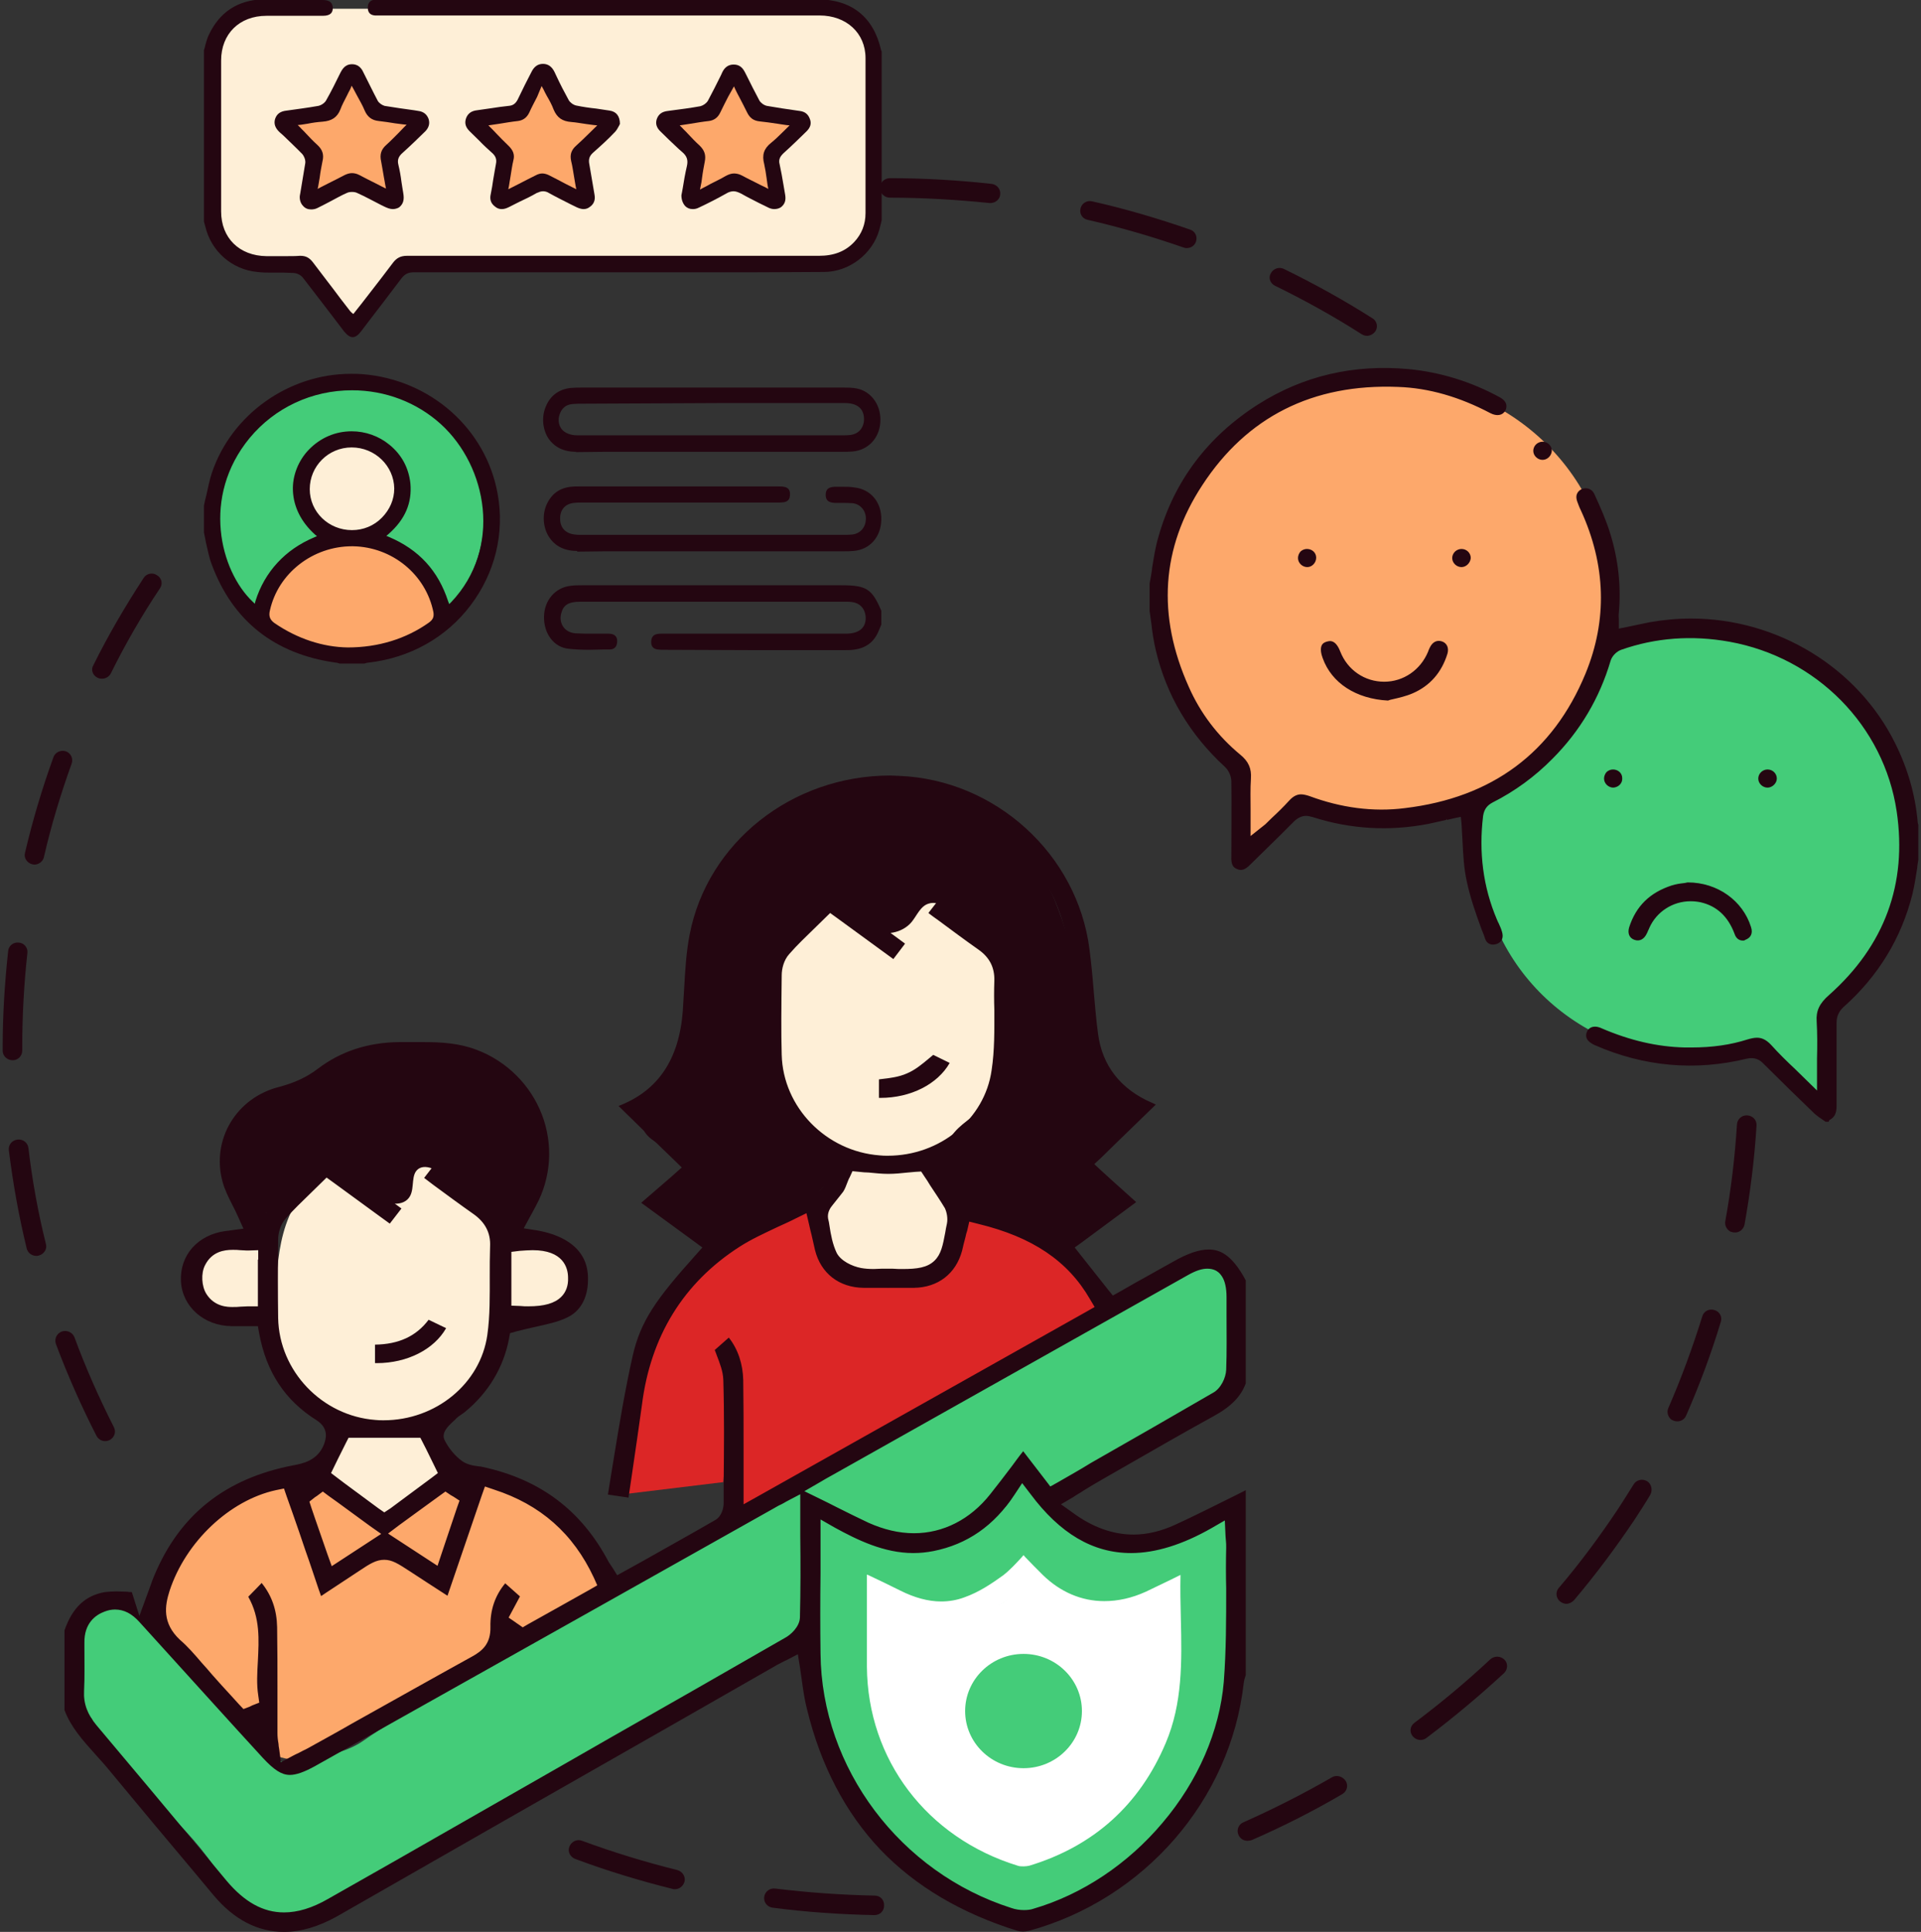 <svg xmlns="http://www.w3.org/2000/svg" width="360" height="362" viewBox="0 0 360 362" fill="none"><rect x="0" y="0" width="360" height="362" fill="#333333" stroke="none"/><g clip-path="url(#clip0_200_179766)"><path d="M156.408 48.376H47.813C43.564 48.376 40.088 44.974 40.088 40.817V9.196C40.088 5.039 43.564 1.638 47.813 1.638H156.472C160.721 1.638 164.197 5.039 164.197 9.196V40.88C164.132 44.974 160.656 48.376 156.408 48.376Z" fill="#FEEFD7"></path><path d="M54.701 47.116L65.902 60.974L76.201 48.124L54.701 47.116Z" fill="#FEEFD7"></path><path d="M21.356 267.453C21.807 268.335 21.421 269.406 20.52 269.846C20.262 269.972 20.005 270.035 19.683 270.035C19.039 270.035 18.395 269.658 18.073 269.028C15.241 263.485 12.666 257.69 10.478 251.832C10.156 250.887 10.606 249.879 11.572 249.501C12.537 249.186 13.567 249.627 13.954 250.572C16.078 256.367 18.588 261.973 21.356 267.453Z" fill="#240611"></path><path d="M2.367 198.668C3.397 198.668 4.169 197.85 4.169 196.842V196.149C4.169 190.291 4.491 184.37 5.135 178.575C5.263 177.567 4.491 176.685 3.525 176.622C2.496 176.496 1.594 177.252 1.53 178.197C0.886 184.118 0.5 190.165 0.5 196.149V196.905C0.5 197.85 1.337 198.668 2.367 198.668Z" fill="#240611"></path><path d="M5.328 215.109C5.199 214.101 4.298 213.408 3.268 213.534C2.238 213.66 1.53 214.542 1.659 215.549C2.431 221.722 3.525 227.895 5.006 233.942C5.199 234.761 5.972 235.328 6.808 235.328C6.937 235.328 7.066 235.328 7.259 235.265C8.225 235.013 8.868 234.068 8.611 233.124C7.13 227.203 6.036 221.156 5.328 215.109Z" fill="#240611"></path><path d="M6.036 161.946C6.165 161.946 6.293 162.009 6.422 162.009C7.259 162.009 8.032 161.442 8.225 160.623C9.576 154.702 11.379 148.781 13.439 143.049C13.761 142.104 13.246 141.096 12.344 140.781C11.379 140.466 10.349 140.97 10.027 141.852C7.903 147.71 6.1 153.757 4.684 159.804C4.427 160.749 5.07 161.694 6.036 161.946Z" fill="#240611"></path><path d="M18.267 126.987C18.524 127.113 18.782 127.176 19.103 127.176C19.811 127.176 20.455 126.798 20.777 126.168C23.481 120.688 26.57 115.334 29.982 110.231C30.561 109.413 30.304 108.279 29.403 107.775C28.566 107.208 27.407 107.46 26.892 108.342C23.481 113.57 20.262 119.05 17.494 124.656C16.979 125.475 17.365 126.546 18.267 126.987Z" fill="#240611"></path><path d="M163.939 355.197C157.695 355.071 151.451 354.63 145.272 353.874C144.242 353.748 143.34 354.441 143.212 355.449C143.083 356.457 143.791 357.339 144.821 357.465C151.065 358.283 157.502 358.724 163.875 358.85C164.905 358.85 165.677 358.094 165.677 357.087C165.742 356.016 164.969 355.197 163.939 355.197Z" fill="#240611"></path><path d="M126.926 350.41C120.875 348.898 114.888 347.071 109.095 344.93C108.129 344.552 107.099 345.056 106.713 346.001C106.327 346.945 106.842 347.953 107.807 348.331C113.729 350.536 119.909 352.425 126.024 353.937C126.153 354 126.346 354 126.475 354C127.312 354 128.02 353.433 128.277 352.614C128.535 351.67 127.891 350.662 126.926 350.41Z" fill="#240611"></path><path d="M279.293 310.916C274.787 315.136 270.023 319.104 265.067 322.821C264.23 323.45 264.101 324.521 264.745 325.34C265.131 325.781 265.646 326.033 266.226 326.033C266.612 326.033 266.998 325.907 267.32 325.655C272.341 321.876 277.233 317.781 281.868 313.498C282.576 312.805 282.64 311.671 281.932 310.979C281.224 310.286 280.065 310.223 279.293 310.916Z" fill="#240611"></path><path d="M249.618 333.025C244.275 336.111 238.675 338.946 233.01 341.465C232.109 341.843 231.658 342.914 232.109 343.859C232.431 344.552 233.074 344.93 233.782 344.93C234.04 344.93 234.297 344.867 234.555 344.804C240.348 342.284 246.077 339.387 251.549 336.174C252.45 335.67 252.708 334.537 252.193 333.718C251.613 332.836 250.455 332.521 249.618 333.025Z" fill="#240611"></path><path d="M308.647 277.531C307.81 277.027 306.651 277.279 306.136 278.161C305.17 279.736 304.141 281.311 303.175 282.822C299.763 287.924 296.094 292.901 292.103 297.562C291.459 298.318 291.588 299.452 292.361 300.081C292.682 300.333 293.133 300.522 293.519 300.522C294.034 300.522 294.549 300.27 294.935 299.892C298.991 295.105 302.789 290.003 306.265 284.838C307.295 283.263 308.325 281.689 309.29 280.051C309.741 279.169 309.483 278.035 308.647 277.531Z" fill="#240611"></path><path d="M312.638 263.862C312.316 264.618 312.573 265.5 313.217 266.004C313.346 266.067 313.474 266.13 313.603 266.193C314.504 266.571 315.599 266.193 315.985 265.248C318.495 259.516 320.684 253.658 322.486 247.674C322.808 246.729 322.229 245.722 321.263 245.47C320.298 245.155 319.268 245.722 319.01 246.666C317.208 252.461 315.084 258.256 312.638 263.862Z" fill="#240611"></path><path d="M323.323 228.84C323.195 229.533 323.516 230.226 324.031 230.604C324.225 230.793 324.482 230.856 324.804 230.919C325.834 231.108 326.735 230.415 326.928 229.47C328.022 223.36 328.795 217.124 329.181 210.888C329.245 209.881 328.473 209.062 327.443 208.999C326.413 208.936 325.576 209.692 325.512 210.7C325.126 216.746 324.418 222.856 323.323 228.84Z" fill="#240611"></path><path d="M166.772 37.038C173.016 37.038 179.26 37.416 185.439 38.045C185.504 38.045 185.568 38.045 185.632 38.045C186.534 38.045 187.37 37.353 187.435 36.471C187.564 35.463 186.855 34.581 185.826 34.455C179.517 33.762 173.144 33.384 166.772 33.384C165.742 33.384 164.905 34.203 164.905 35.211C164.905 36.219 165.742 37.038 166.772 37.038Z" fill="#240611"></path><path d="M203.85 41.195C209.901 42.581 215.952 44.344 221.745 46.36C221.938 46.423 222.131 46.486 222.389 46.486C223.161 46.486 223.869 46.045 224.127 45.289C224.449 44.344 223.998 43.337 223.032 43.022C217.046 40.943 210.866 39.116 204.687 37.731C203.721 37.479 202.691 38.108 202.498 39.053C202.24 39.998 202.82 41.006 203.85 41.195Z" fill="#240611"></path><path d="M238.932 53.541C244.468 56.249 249.94 59.273 255.154 62.611C255.476 62.8 255.797 62.926 256.184 62.926C256.763 62.926 257.342 62.611 257.729 62.107C258.308 61.288 258.05 60.155 257.214 59.651C251.871 56.249 246.27 53.163 240.606 50.391C239.705 49.95 238.61 50.328 238.16 51.21C237.645 52.029 238.031 53.1 238.932 53.541Z" fill="#240611"></path><path d="M65.773 13.417L61.267 21.29L52.898 22.235L58.37 29.794L56.825 38.612L67.06 34.203L72.854 37.353V28.849L78.325 23.495L70.922 20.976L65.773 13.417Z" fill="#FDA86B"></path><path d="M101.821 12.787L97.315 20.66L88.947 21.605L94.418 29.164L92.873 37.983L103.108 33.573L108.902 36.723V28.219L114.373 22.865L106.971 20.346L101.821 12.787Z" fill="#FDA86B"></path><path d="M137.547 12.787L133.041 20.66L124.673 21.605L130.144 29.164L128.599 37.983L138.834 33.573L144.628 36.723V28.219L150.099 22.865L142.697 20.346L137.547 12.787Z" fill="#FDA86B"></path><path d="M65.773 121.569C79.531 121.569 90.684 110.656 90.684 97.193C90.684 83.73 79.531 72.816 65.773 72.816C52.014 72.816 40.861 83.73 40.861 97.193C40.861 110.656 52.014 121.569 65.773 121.569Z" fill="#44CC79"></path><path d="M65.773 100.468C71.177 100.468 75.557 96.181 75.557 90.894C75.557 85.606 71.177 81.319 65.773 81.319C60.369 81.319 55.988 85.606 55.988 90.894C55.988 96.181 60.369 100.468 65.773 100.468Z" fill="#FEEFD7"></path><path d="M47.749 115.774L57.083 103.177L64.485 100.972L72.403 100.405L76.394 104.751L80.256 109.161L82.509 113.255L81.866 117.979L69.313 122.703L58.048 122.388L47.749 115.774Z" fill="#FDA86B"></path><path d="M66.094 63.178C65.58 63.178 65.065 62.8 64.485 62.108C63.713 61.1 63.005 60.155 62.232 59.147C60.43 56.816 58.627 54.423 56.761 52.029C56.374 51.525 55.602 51.147 54.894 51.147C54.315 51.147 53.735 51.084 53.156 51.084C52.77 51.084 52.383 51.084 51.997 51.084C51.611 51.084 51.225 51.084 50.839 51.084C50.13 51.084 49.165 51.084 48.199 50.958C43.5 50.517 39.574 47.116 38.479 42.455C38.415 42.203 38.35 42.014 38.286 41.762L38.222 41.51V9.385C38.35 9.07 38.415 8.756 38.479 8.441C38.672 7.748 38.865 7.055 39.187 6.425C41.183 2.268 44.53 0.063 49.165 -0.126C50.517 2.20725e-06 51.997 2.20725e-06 53.735 2.20725e-06C54.958 2.20725e-06 56.117 2.20725e-06 57.34 2.20725e-06C58.37 2.20725e-06 59.4 2.20725e-06 60.43 2.20725e-06C61.138 2.20725e-06 61.653 0.126 61.975 0.441C62.232 0.693 62.361 1.071 62.361 1.512C62.361 2.205 62.103 2.961 60.494 2.961C59.529 2.961 58.627 2.961 57.662 2.961H53.092C52.062 2.961 50.967 2.961 49.937 2.961C44.852 2.961 41.44 6.362 41.44 11.338C41.44 20.787 41.44 30.235 41.44 39.62C41.44 44.596 44.852 47.935 49.937 47.998H51.289C51.997 47.998 52.77 47.998 53.478 47.998C54.508 47.998 55.409 47.998 56.181 47.935H56.31C57.34 47.935 57.984 48.313 58.627 49.132C60.365 51.462 62.168 53.73 63.842 55.998L65.644 58.328C65.708 58.391 65.773 58.454 65.837 58.517C65.901 58.58 65.901 58.58 65.966 58.643L66.223 58.832L66.867 58.013C67.189 57.635 67.446 57.257 67.768 56.879C68.283 56.187 68.862 55.494 69.377 54.801C70.794 52.974 72.21 51.147 73.626 49.258C74.334 48.313 75.107 47.935 76.265 47.935C89.912 47.935 103.623 47.935 117.27 47.935C129.307 47.935 141.345 47.935 153.447 47.935C156.279 47.935 158.403 47.116 160.077 45.352C161.493 43.841 162.201 42.014 162.201 39.935V36.093C162.201 27.841 162.201 19.275 162.201 10.897C162.201 6.173 158.596 2.898 153.575 2.898C138.834 2.898 82.123 2.898 82.123 2.898H71.63H70.858C70.665 2.898 70.472 2.898 70.279 2.898C69.377 2.835 68.927 2.331 68.927 1.449C68.927 0.567 69.313 0.063 70.214 -0.063C70.343 -0.063 70.536 -0.126 70.729 -0.126C70.858 -0.126 71.309 -0.126 71.373 -0.126H153.125C159.562 -0.126 163.682 3.149 165.098 9.322C165.098 9.448 165.227 9.574 165.227 9.637V41.258L165.098 41.825C164.969 42.266 164.905 42.644 164.776 43.085C163.489 47.62 159.111 50.958 154.412 50.958C150.679 50.958 146.752 51.021 141.538 51.021C139.349 51.021 127.891 51.021 127.891 51.021H109.481C98.86 51.021 88.174 51.021 77.553 51.021C76.523 51.021 75.879 51.336 75.235 52.155C73.111 54.99 70.922 57.824 68.798 60.596L67.704 62.044C67.124 62.8 66.609 63.178 66.094 63.178Z" fill="#240611"></path><path d="M63.648 124.341C63.584 124.341 63.52 124.278 63.455 124.278C63.262 124.215 63.069 124.152 62.812 124.152C51.418 122.514 43.629 116.341 39.702 105.822C39.187 104.499 38.93 103.051 38.608 101.728C38.479 101.098 38.35 100.468 38.222 99.775V94.736C38.35 94.106 38.479 93.476 38.672 92.783C38.994 91.398 39.252 89.949 39.702 88.626C43.371 77.666 54.121 70.044 65.773 70.044C66.481 70.044 67.189 70.044 67.897 70.107C80.642 71.115 91.071 80.311 93.259 92.531C94.611 99.964 92.744 107.397 88.174 113.444C83.604 119.491 76.78 123.27 69.12 124.152C68.927 124.152 68.669 124.215 68.476 124.278C68.412 124.278 68.348 124.341 68.283 124.341H63.648ZM65.966 102.358C58.627 102.358 52.126 107.397 50.581 114.389C50.324 115.46 50.581 116.152 51.482 116.782C55.731 119.68 60.494 121.255 65.193 121.318C70.922 121.318 76.136 119.68 80.385 116.656C81.157 116.089 81.351 115.586 81.222 114.704C79.806 107.649 73.497 102.484 66.159 102.358H65.966ZM65.901 80.815C68.476 80.815 70.987 81.697 72.982 83.335C75.3 85.225 76.587 87.681 76.909 90.579C77.231 94.232 75.943 97.319 72.789 100.09L72.403 100.405L72.854 100.594C78.518 102.988 82.123 106.956 83.99 112.688L84.183 113.192L84.569 112.814C94.16 102.673 91.328 87.429 82.638 79.493C78.132 75.398 72.21 73.131 65.966 73.131C58.434 73.131 51.482 76.406 46.783 82.075C37.707 93.098 41.247 106.956 47.362 112.751L47.749 113.129L47.877 112.625C48.714 109.916 50.13 107.46 51.997 105.444C53.864 103.429 56.117 101.854 58.949 100.657L59.4 100.468L59.014 100.153C56.439 97.823 55.023 94.988 54.894 91.965C54.765 89.13 55.924 86.296 57.855 84.28C60.044 82.012 62.876 80.815 65.901 80.815ZM65.901 83.839C61.524 83.839 58.048 87.366 58.048 91.65C58.048 95.933 61.589 99.334 65.966 99.334C68.09 99.334 70.086 98.515 71.566 97.004C73.047 95.492 73.883 93.602 73.883 91.524C73.819 87.303 70.279 83.839 65.901 83.839Z" fill="#240611"></path><path d="M124.48 121.759C124.029 121.759 123.578 121.759 123.192 121.696C122.42 121.57 122.033 121.129 122.033 120.31C122.033 119.428 122.42 118.924 123.192 118.798C123.514 118.735 123.836 118.735 124.093 118.735H124.608H137.225C144.37 118.735 151.516 118.735 158.596 118.735C159.948 118.735 160.978 118.357 161.558 117.727C162.073 117.16 162.33 116.341 162.201 115.334C162.008 113.948 161.107 113.003 159.691 112.814C159.305 112.751 158.918 112.751 158.532 112.751H131.689H108.709C106.52 112.751 105.554 113.381 105.168 114.956C104.911 115.901 105.104 116.845 105.619 117.538C106.134 118.231 106.971 118.609 107.872 118.672C108.837 118.735 109.867 118.735 110.704 118.735H112.378C112.893 118.735 113.472 118.735 113.987 118.735C115.081 118.735 115.661 119.176 115.661 120.121C115.661 120.625 115.532 121.066 115.274 121.318C115.017 121.57 114.695 121.696 114.309 121.696H113.215C112.313 121.696 111.412 121.759 110.447 121.759C108.966 121.759 107.743 121.696 106.584 121.57C103.816 121.318 101.885 118.735 101.95 115.523C102.014 112.499 104.009 110.168 106.777 109.791C107.55 109.665 108.322 109.665 108.966 109.665C119.78 109.665 130.659 109.665 141.474 109.665H157.695C162.394 109.665 163.424 110.357 165.162 114.452V117.034L165.034 117.349C164.905 117.601 164.841 117.853 164.712 118.105C163.811 120.373 162.201 121.507 159.82 121.759C159.369 121.822 158.854 121.822 158.21 121.822H140.83L124.48 121.759Z" fill="#240611"></path><path d="M107.936 84.658C105.104 84.658 103.623 83.335 102.851 82.264C101.692 80.563 101.435 78.17 102.271 76.217C103.108 74.138 104.717 72.942 106.97 72.69C107.679 72.627 108.387 72.627 108.902 72.627H131.239C140.122 72.627 149.005 72.627 157.888 72.627C158.918 72.627 159.82 72.627 160.656 72.816C163.36 73.383 165.227 76.091 164.969 79.178C164.776 82.138 162.652 84.343 159.82 84.595C159.176 84.658 158.532 84.658 157.953 84.658H133.298C130.788 84.658 128.277 84.658 125.767 84.658C123.192 84.658 120.682 84.658 118.107 84.658C114.695 84.658 111.348 84.658 107.936 84.721V84.658ZM108.258 75.65C107.872 75.65 107.55 75.713 107.228 75.713C106.005 75.839 105.232 76.532 104.846 77.729C104.524 78.737 104.717 79.681 105.232 80.374C105.812 81.13 106.906 81.571 108.194 81.571C112.056 81.571 115.918 81.571 119.716 81.571H157.953C158.403 81.571 158.918 81.571 159.369 81.508C160.721 81.319 161.622 80.5 161.879 79.115C162.008 78.107 161.815 77.225 161.3 76.595C160.721 75.902 159.691 75.524 158.403 75.524C150.679 75.524 142.89 75.524 135.165 75.524L108.258 75.65Z" fill="#240611"></path><path d="M108.129 103.239C105.232 103.239 103.687 101.854 102.915 100.657C101.756 98.893 101.563 96.437 102.464 94.484C103.366 92.531 104.846 91.46 106.97 91.209C107.485 91.145 108 91.145 108.58 91.145C115.017 91.145 121.454 91.145 127.891 91.145H145.722C146.108 91.145 146.559 91.145 146.881 91.209C147.718 91.335 148.104 91.838 148.039 92.72C148.039 93.539 147.653 93.98 146.881 94.106C146.495 94.169 146.108 94.169 145.722 94.169H108.966C108.515 94.169 108 94.169 107.55 94.232C105.876 94.421 104.911 95.555 104.975 97.255C104.975 98.893 106.005 99.964 107.678 100.153C108.065 100.216 108.451 100.216 108.837 100.216H158.21C158.725 100.216 159.24 100.216 159.755 100.153C161.236 99.964 162.201 98.83 162.266 97.319C162.33 95.744 161.3 94.484 159.819 94.295C159.111 94.232 158.339 94.232 157.631 94.232C157.245 94.232 156.794 94.232 156.408 94.232C155.249 94.169 154.734 93.728 154.734 92.72C154.734 91.712 155.249 91.272 156.408 91.209C156.858 91.209 157.309 91.209 157.76 91.209C158.661 91.209 159.369 91.209 160.077 91.335C163.167 91.649 165.227 94.106 165.162 97.382C165.098 100.594 163.038 102.988 159.948 103.239C159.304 103.302 158.725 103.302 158.081 103.302C153.575 103.302 133.491 103.302 133.491 103.302C130.981 103.302 128.47 103.302 125.96 103.302C123.45 103.302 120.875 103.302 118.364 103.302C114.438 103.302 111.219 103.302 108.193 103.365L108.129 103.239Z" fill="#240611"></path><path d="M145.078 39.179C144.692 39.179 144.242 39.053 143.791 38.801C143.276 38.55 142.761 38.298 142.246 38.046C141.152 37.479 139.993 36.912 138.899 36.282C138.384 36.03 137.933 35.841 137.483 35.841C137.032 35.841 136.581 35.967 136.066 36.282C134.393 37.227 132.655 38.109 130.917 38.928C130.53 39.116 130.209 39.179 129.822 39.179C129.243 39.179 128.792 38.99 128.406 38.612C127.956 38.109 127.698 37.416 127.698 36.597C127.762 36.156 127.891 35.715 127.956 35.211C128.149 33.951 128.406 32.503 128.728 31.117C128.986 29.983 128.728 29.227 127.827 28.471C126.926 27.715 126.153 26.896 125.316 26.141C124.866 25.7 124.351 25.196 123.9 24.755C123.063 23.999 122.806 23.243 123.063 22.361C123.385 21.416 124.029 20.913 125.188 20.787C127.634 20.472 129.501 20.22 131.239 19.905C131.754 19.779 132.333 19.401 132.655 18.897C133.492 17.322 134.328 15.684 135.101 14.11L135.358 13.543C135.809 12.598 136.517 12.094 137.483 12.094C138.448 12.094 139.092 12.535 139.607 13.543L139.864 14.047C140.637 15.621 141.474 17.259 142.31 18.834C142.568 19.275 143.147 19.716 143.727 19.842C145.593 20.157 147.525 20.472 149.391 20.724L149.842 20.787C150.872 20.913 151.451 21.416 151.773 22.298C152.095 23.117 151.902 23.873 151.129 24.629C149.906 25.826 148.426 27.274 146.816 28.723C146.237 29.29 145.851 29.857 146.108 30.802C146.366 32.062 146.623 33.321 146.816 34.581C146.945 35.211 147.01 35.841 147.138 36.471C147.331 37.542 147.074 38.298 146.301 38.864C145.98 39.053 145.593 39.179 145.078 39.179ZM136.453 18.141C135.938 19.149 135.423 20.157 134.972 21.102C134.521 22.046 133.813 22.55 132.848 22.676C131.689 22.802 130.595 22.991 129.436 23.18L127.376 23.495L127.827 23.936C128.149 24.314 128.535 24.629 128.857 25.007C129.629 25.826 130.337 26.582 131.11 27.274C132.011 28.156 132.333 29.038 132.075 30.298C131.882 31.306 131.689 32.314 131.56 33.384C131.496 33.888 131.432 34.392 131.303 34.896L131.174 35.526L131.753 35.211C132.268 34.959 132.719 34.707 133.17 34.455C134.135 33.951 135.101 33.51 135.938 33.007C136.517 32.691 137.032 32.503 137.547 32.503C138.062 32.503 138.577 32.629 139.156 32.944C140.057 33.447 141.023 33.888 141.989 34.392C142.439 34.644 142.89 34.833 143.405 35.085L143.984 35.4L143.855 34.77C143.791 34.266 143.727 33.825 143.662 33.384C143.533 32.44 143.405 31.621 143.212 30.739C142.761 29.038 143.147 27.841 144.499 26.77C145.207 26.204 145.851 25.574 146.559 24.881C146.881 24.566 147.203 24.251 147.525 23.936L147.975 23.495L147.331 23.432C146.752 23.369 146.173 23.243 145.658 23.18C144.499 22.991 143.405 22.865 142.31 22.739C141.216 22.613 140.508 22.109 139.993 21.038C139.542 20.094 139.027 19.149 138.513 18.141C138.255 17.7 138.062 17.259 137.804 16.755L137.547 16.188L136.453 18.141Z" fill="#240611"></path><path d="M73.626 39.179C73.111 39.179 72.596 38.99 71.952 38.675L71.437 38.424C69.957 37.668 68.476 36.849 66.931 36.156C66.674 36.03 66.352 35.967 65.966 35.967C65.579 35.967 65.258 36.03 65 36.156C63.97 36.597 63.005 37.164 62.039 37.668C61.202 38.109 60.365 38.55 59.464 38.99C59.078 39.179 58.692 39.242 58.306 39.242C57.726 39.242 57.211 39.053 56.825 38.612C56.374 38.172 56.117 37.479 56.181 36.723C56.246 36.282 56.374 35.715 56.439 35.211C56.696 33.699 56.954 32.125 57.211 30.55C57.276 29.983 57.018 29.29 56.632 28.849C55.473 27.652 54.25 26.519 53.092 25.385L52.448 24.818C51.547 23.999 51.289 23.18 51.547 22.298C51.868 21.353 52.512 20.849 53.735 20.724C55.473 20.472 57.533 20.22 59.657 19.842C60.237 19.716 60.88 19.275 61.138 18.771C62.103 17.07 62.94 15.369 63.777 13.669L63.842 13.543C64.356 12.535 65 12.031 65.966 12.031C66.931 12.031 67.639 12.535 68.09 13.543C68.927 15.181 69.828 17.07 70.794 18.897C71.051 19.338 71.63 19.716 72.081 19.842C73.948 20.157 75.815 20.409 77.617 20.661L78.389 20.787C79.355 20.913 79.999 21.416 80.321 22.298C80.578 23.117 80.385 23.873 79.741 24.566C78.518 25.763 77.038 27.212 75.428 28.66C74.785 29.227 74.398 29.857 74.656 30.865C74.913 31.936 75.106 33.007 75.235 34.077C75.364 34.77 75.428 35.463 75.557 36.093C75.815 37.479 75.557 38.235 74.785 38.864C74.463 39.053 74.012 39.179 73.626 39.179ZM65.644 16.692C65.386 17.133 65.193 17.574 65 17.952C64.55 18.834 64.099 19.653 63.777 20.535C63.198 21.983 62.168 22.676 60.43 22.802C59.529 22.865 58.563 22.991 57.662 23.18C57.276 23.243 56.889 23.306 56.439 23.369L55.795 23.432L56.246 23.873C56.568 24.251 56.954 24.566 57.276 24.944C57.984 25.7 58.692 26.456 59.464 27.148C60.43 28.03 60.752 28.975 60.43 30.235C60.237 31.243 60.044 32.188 59.915 33.258C59.85 33.762 59.722 34.266 59.657 34.77L59.529 35.4L60.108 35.085C60.623 34.833 61.074 34.581 61.589 34.329C62.618 33.825 63.584 33.321 64.55 32.818C65.065 32.566 65.515 32.44 65.966 32.44C66.416 32.44 66.931 32.566 67.382 32.818C68.347 33.321 69.313 33.825 70.343 34.329C70.794 34.581 72.338 35.337 72.338 35.337L72.21 34.707C72.145 34.203 72.017 33.699 71.952 33.258C71.759 32.251 71.63 31.243 71.437 30.298C71.115 28.912 71.437 27.967 72.467 27.085C73.24 26.393 73.948 25.637 74.72 24.881C75.042 24.566 75.364 24.188 75.75 23.81L76.201 23.369L75.557 23.306C75.042 23.243 74.527 23.18 74.077 23.117C72.982 22.928 72.017 22.802 70.987 22.676C69.699 22.55 68.862 21.92 68.347 20.724C67.961 19.779 67.446 18.897 66.931 17.952C66.674 17.511 66.481 17.07 66.223 16.629L65.901 16.062L65.644 16.692Z" fill="#240611"></path><path d="M109.352 39.179C108.966 39.179 108.58 39.053 108.129 38.864L106.97 38.298C105.619 37.605 104.203 36.912 102.851 36.156C102.464 35.904 102.078 35.841 101.756 35.841C101.37 35.841 101.048 35.967 100.598 36.156C99.503 36.786 98.345 37.353 97.25 37.857C96.607 38.172 96.027 38.486 95.384 38.801C94.869 39.053 94.482 39.179 94.032 39.179C93.581 39.179 93.195 39.053 92.809 38.739C92.036 38.172 91.715 37.416 91.972 36.345C92.165 35.463 92.294 34.581 92.422 33.699C92.616 32.691 92.744 31.684 92.938 30.739C93.131 29.857 92.873 29.227 92.229 28.66C91.393 27.904 90.556 27.148 89.783 26.33C89.204 25.763 88.625 25.196 88.045 24.629C87.273 23.873 87.015 23.117 87.337 22.172C87.659 21.29 88.303 20.787 89.397 20.661C90.298 20.535 91.135 20.409 92.036 20.283C93.131 20.094 94.225 19.968 95.319 19.842C96.156 19.779 96.607 19.401 96.993 18.708C97.444 17.763 97.894 16.881 98.345 15.936C98.731 15.117 99.181 14.362 99.568 13.543C100.083 12.472 100.791 11.968 101.756 11.968C102.722 11.968 103.43 12.472 103.945 13.543L104.267 14.236C104.975 15.747 105.747 17.259 106.584 18.771C106.842 19.212 107.421 19.653 108 19.779C109.224 20.031 110.511 20.22 111.734 20.346C112.571 20.472 113.408 20.598 114.244 20.724C115.532 20.913 116.176 21.794 116.176 23.243C116.111 23.306 116.111 23.369 116.047 23.495C115.854 23.81 115.661 24.251 115.339 24.629C113.923 26.141 112.506 27.4 111.155 28.597C110.447 29.227 110.253 29.857 110.447 30.802C110.64 31.936 110.833 33.069 111.026 34.203C111.155 34.959 111.283 35.715 111.412 36.471C111.605 37.479 111.283 38.235 110.575 38.739C110.189 39.053 109.803 39.179 109.352 39.179ZM100.662 18.141C100.147 19.149 99.632 20.094 99.181 21.102C98.731 22.046 98.023 22.55 97.057 22.676C95.899 22.802 94.804 22.991 93.646 23.18C93.131 23.243 91.521 23.495 91.521 23.495C91.521 23.495 92.68 24.629 93.002 25.007C93.774 25.826 94.547 26.582 95.319 27.337C96.156 28.156 96.478 28.975 96.221 29.983C95.963 31.054 95.834 32.125 95.641 33.258C95.577 33.762 95.448 34.266 95.384 34.833L95.255 35.463L97.25 34.455C98.345 33.888 99.31 33.384 100.34 32.88C100.791 32.629 101.241 32.503 101.628 32.503C102.014 32.503 102.464 32.629 102.851 32.818C103.881 33.321 104.911 33.888 106.005 34.455L108 35.463L107.872 34.833C107.807 34.329 107.679 33.825 107.614 33.321C107.421 32.251 107.292 31.18 107.035 30.172C106.777 28.975 107.035 28.093 108.065 27.211C108.837 26.519 109.545 25.826 110.382 25.007C110.768 24.629 111.09 24.314 111.477 23.936L111.927 23.495L111.283 23.432C110.768 23.369 110.318 23.306 109.867 23.243C108.902 23.117 108 22.928 107.099 22.865C105.361 22.739 104.396 22.046 103.752 20.535C103.43 19.653 102.979 18.834 102.464 17.952C102.271 17.574 102.014 17.133 101.821 16.692L101.499 16.125L100.662 18.141Z" fill="#240611"></path><path d="M317.594 198.038C339.849 198.038 357.891 180.384 357.891 158.607C357.891 136.83 339.849 119.176 317.594 119.176C295.339 119.176 277.298 136.83 277.298 158.607C277.298 180.384 295.339 198.038 317.594 198.038Z" fill="#44CC79"></path><path d="M259.853 153.505C283.139 153.505 302.016 135.033 302.016 112.247C302.016 89.461 283.139 70.989 259.853 70.989C236.567 70.989 217.689 89.461 217.689 112.247C217.689 135.033 236.567 153.505 259.853 153.505Z" fill="#FDA86B"></path><path d="M246.335 147.269L231.851 138.766L232.495 160.812" fill="#FDA86B"></path><path d="M341.862 187.897L325.512 192.118L342.12 207.046" fill="#44CC79"></path><path d="M358.985 154.198C358.535 149.159 357.118 144.309 354.865 139.71C347.849 125.601 332.979 116.467 316.886 116.467C314.311 116.467 311.736 116.719 309.226 117.16C308.26 117.349 307.295 117.538 306.265 117.79C305.75 117.916 305.299 117.979 304.784 118.105L303.046 118.483V116.719C303.046 116.53 303.046 116.404 303.046 116.215C303.046 115.837 303.046 115.46 303.046 115.082C303.497 110.231 302.982 105.255 301.437 100.279C300.664 97.76 299.57 95.303 298.411 92.783C298.154 92.279 297.768 91.965 297.253 91.965C297.06 91.965 296.802 92.028 296.609 92.091C295.837 92.405 295.644 93.035 295.965 93.98C296.158 94.484 296.416 95.051 296.609 95.555C301.373 106.011 301.694 116.467 297.51 126.546C291.331 141.411 279.872 149.978 263.329 151.93C261.913 152.119 260.432 152.182 258.952 152.182C254.381 152.182 249.747 151.301 245.241 149.6C244.726 149.411 244.275 149.285 243.824 149.285C243.374 149.285 242.666 149.411 241.829 150.356C240.799 151.489 239.64 152.56 238.546 153.631C238.16 154.009 237.709 154.387 237.323 154.828C237.13 155.017 236.872 155.206 236.615 155.395C236.486 155.458 236.357 155.584 236.229 155.647L233.847 157.473V154.513C233.847 153.631 233.847 152.686 233.847 151.867C233.847 149.852 233.782 147.899 233.911 146.009C234.04 144.246 233.461 143.049 232.044 141.852C227.796 138.325 224.513 133.978 222.26 129.002C216.273 115.586 217.11 102.799 224.835 90.957C232.946 78.548 244.661 72.249 259.724 72.249C260.432 72.249 261.14 72.249 261.848 72.312C267.706 72.564 273.564 74.201 279.358 77.288C279.808 77.54 280.194 77.603 280.581 77.603C281.096 77.603 281.482 77.351 281.739 76.91C282.254 75.902 281.482 75.272 280.709 74.831C275.431 71.934 269.766 70.17 263.844 69.666C262.299 69.54 260.754 69.477 259.209 69.477C250.841 69.477 242.988 71.745 235.907 76.217C226.573 82.138 220.329 90.39 217.368 100.783C216.788 102.736 216.467 104.688 216.145 106.767C216.016 107.649 215.823 108.594 215.694 109.539V114.641C215.823 115.397 215.952 116.215 216.016 116.971C216.273 118.735 216.467 120.373 216.853 122.01C218.913 130.451 223.226 137.695 229.727 143.679C230.5 144.372 231.079 145.631 231.079 146.702C231.143 151.363 231.143 156.025 231.079 160.686C231.079 162.135 231.336 162.513 231.916 162.765C232.109 162.828 232.302 162.891 232.495 162.891C232.946 162.891 233.461 162.576 234.104 161.946C235.134 160.938 236.164 159.93 237.194 158.922C238.868 157.284 240.606 155.584 242.215 153.946C242.988 153.127 243.824 152.749 244.79 152.749C245.241 152.749 245.691 152.812 246.206 153.001C250.519 154.324 254.896 155.017 259.274 155.017C262.042 155.017 264.81 154.765 267.642 154.198C268.801 153.946 269.959 153.694 271.054 153.442C271.569 153.316 272.019 153.19 272.47 153.127L274.079 152.749L274.208 154.387C274.272 155.521 274.337 156.718 274.401 157.851C274.53 160.371 274.658 162.828 275.173 165.158C275.817 168.245 276.911 171.331 278.006 174.292C278.199 174.859 278.392 175.425 278.649 175.992C278.907 176.748 279.551 176.811 279.808 176.811C280.001 176.811 280.194 176.748 280.387 176.685C281.16 176.37 281.417 175.677 281.16 174.859C280.967 174.355 280.774 173.788 280.516 173.221C280.387 172.969 280.323 172.717 280.194 172.465C277.619 166.355 276.783 159.741 277.619 152.875C277.748 151.615 278.392 150.734 279.615 150.104C283.735 148.025 287.468 145.254 290.751 141.978C295.837 136.813 299.441 130.703 301.501 123.774C301.823 122.829 302.724 121.821 303.69 121.507C307.874 119.995 312.187 119.239 316.629 119.239C319.075 119.239 321.585 119.491 324.16 119.932C340.639 122.955 353.32 135.805 355.767 152.056C357.826 165.725 353.513 177.378 343.021 186.764C341.283 188.275 340.704 189.535 340.832 191.362C340.961 193.692 340.961 195.96 340.897 198.417C340.897 199.487 340.897 200.558 340.897 201.755V205.156L338.451 202.7C337.678 201.944 336.97 201.251 336.262 200.558C334.653 199.046 333.172 197.535 331.756 196.023C330.726 194.889 329.954 194.763 329.31 194.763C328.859 194.763 328.344 194.889 327.701 195.078C324.546 196.086 321.07 196.59 317.079 196.59C316.693 196.59 316.242 196.59 315.856 196.59C310.578 196.464 305.428 195.267 300.15 192.999C299.763 192.811 299.377 192.748 299.055 192.748C298.476 192.748 298.09 192.999 297.832 193.503C297.703 193.818 297.317 194.763 299.12 195.519C304.849 198.039 310.835 199.361 316.822 199.361C320.298 199.361 323.903 198.92 327.443 198.039C327.765 197.976 328.087 197.913 328.409 197.913C329.567 197.913 330.275 198.48 330.662 198.92C334.588 202.826 337.614 205.786 340.446 208.495C340.832 208.873 341.347 209.188 341.862 209.566C341.991 209.629 342.12 209.755 342.313 209.818H342.699C343.472 209.44 343.858 208.936 343.858 207.487C343.793 204.653 343.858 201.755 343.858 198.92C343.858 196.59 343.858 194.196 343.858 191.866C343.858 190.543 344.308 189.535 345.274 188.653C351.711 182.921 356.024 175.866 358.084 167.678C358.47 166.103 358.728 164.465 358.985 162.765C359.114 162.009 359.178 161.253 359.307 160.497V155.206C359.307 155.143 359.307 155.143 359.307 155.08C359.049 154.828 358.985 154.513 358.985 154.198Z" fill="#240611"></path><path d="M342.699 210.196H342.12L341.669 209.881C341.09 209.503 340.575 209.125 340.124 208.747C337.292 206.038 334.266 203.078 330.34 199.172C329.825 198.668 328.924 198.039 327.443 198.354C317.659 200.747 308.067 199.865 298.862 195.834C297.896 195.393 296.867 194.637 297.382 193.377C297.639 192.747 298.154 192.37 298.926 192.37C299.313 192.37 299.763 192.496 300.149 192.684C305.428 194.952 310.513 196.149 315.727 196.275C316.114 196.275 316.564 196.275 316.95 196.275C320.942 196.275 324.353 195.771 327.507 194.763C328.151 194.574 328.73 194.448 329.245 194.448C329.954 194.448 330.855 194.637 331.949 195.834C333.365 197.409 334.846 198.857 336.455 200.369C337.163 201.062 337.871 201.755 338.644 202.511L340.51 204.338V201.755C340.51 200.621 340.51 199.487 340.51 198.417C340.575 195.96 340.575 193.692 340.446 191.362C340.317 189.409 340.961 188.023 342.763 186.449C353.192 177.189 357.44 165.599 355.445 152.056C353.063 135.994 340.446 123.207 324.096 120.247C317.079 118.987 310.256 119.491 303.819 121.758C302.917 122.073 302.081 122.955 301.823 123.837C299.763 130.829 296.094 137.002 290.944 142.167C287.661 145.505 283.863 148.277 279.744 150.356C278.649 150.923 278.134 151.678 277.941 152.875C277.104 159.678 277.941 166.229 280.516 172.276C280.645 172.528 280.709 172.78 280.838 172.969C281.096 173.536 281.353 174.103 281.482 174.607C281.804 175.677 281.482 176.496 280.516 176.874C280.259 176.937 280.066 177 279.808 177C279.551 177 278.649 176.937 278.328 175.929C278.134 175.362 277.941 174.795 277.684 174.229C276.59 171.268 275.495 168.119 274.851 165.032C274.337 162.639 274.208 160.245 274.079 157.662V157.599C274.015 156.529 273.95 155.395 273.886 154.261L273.757 153.064L272.534 153.316C272.083 153.442 271.633 153.505 271.182 153.631L270.989 153.316L271.054 153.631C269.959 153.883 268.801 154.135 267.642 154.387C260.432 155.773 253.158 155.395 246.077 153.127C245.562 153.001 245.176 152.875 244.79 152.875C243.953 152.875 243.181 153.253 242.473 153.946C240.799 155.647 239.125 157.284 237.452 158.922L237.323 159.048C236.357 159.993 235.327 161.001 234.362 161.946C233.332 163.016 232.624 163.205 231.787 162.828C231.014 162.513 230.693 161.883 230.757 160.434C230.757 155.773 230.821 151.174 230.757 146.45C230.757 145.442 230.242 144.309 229.534 143.679C222.968 137.632 218.591 130.325 216.595 121.821C216.209 120.184 215.951 118.546 215.758 116.782C215.63 116.026 215.565 115.271 215.437 114.452V109.35C215.63 108.405 215.758 107.523 215.887 106.704V106.578C216.209 104.499 216.531 102.484 217.11 100.531C220.071 90.075 226.38 81.76 235.778 75.776C244.211 70.422 253.673 68.218 263.973 69.162C269.895 69.729 275.624 71.493 280.967 74.39C282.64 75.272 282.383 76.343 282.125 76.91C281.61 77.855 280.516 78.044 279.293 77.414C273.564 74.39 267.771 72.69 261.977 72.501C246.013 71.871 233.654 78.107 225.285 90.957C217.625 102.673 216.788 115.334 222.775 128.687C224.964 133.663 228.246 137.947 232.431 141.411C233.976 142.671 234.555 143.994 234.426 145.883C234.297 147.836 234.362 149.726 234.362 151.741C234.362 152.623 234.362 153.505 234.362 154.45V156.655L236.1 155.269C236.229 155.143 236.357 155.08 236.422 155.017C236.679 154.828 236.872 154.639 237.13 154.45C237.516 154.072 237.967 153.631 238.353 153.253C239.447 152.245 240.541 151.174 241.571 150.041C242.473 149.033 243.245 148.844 243.824 148.844C244.275 148.844 244.79 148.97 245.369 149.159C251.291 151.363 257.342 152.182 263.265 151.426C279.615 149.474 291.009 141.033 297.124 126.231C301.244 116.215 300.986 105.885 296.223 95.555C295.965 95.051 295.772 94.484 295.579 93.98C295.064 92.531 295.901 91.901 296.416 91.65C297.317 91.272 298.283 91.587 298.733 92.468C299.892 94.988 300.986 97.445 301.759 99.964C303.304 104.94 303.819 109.979 303.368 114.893C303.304 115.271 303.368 115.648 303.368 115.963C303.368 116.152 303.368 116.278 303.368 116.467V117.79L304.655 117.538C305.17 117.412 305.621 117.349 306.136 117.223C307.166 117.034 308.132 116.782 309.162 116.593C311.672 116.152 314.311 115.9 316.886 115.9C333.108 115.9 348.171 125.097 355.187 139.332C357.505 143.994 358.921 148.907 359.371 153.946C359.371 154.261 359.5 154.513 359.564 154.765L359.629 154.954V160.245C359.5 161.001 359.436 161.694 359.307 162.324V162.513C359.049 164.213 358.792 165.851 358.406 167.489C356.346 175.74 352.033 182.858 345.531 188.653C344.63 189.472 344.18 190.417 344.18 191.614C344.18 193.881 344.18 196.212 344.18 198.479V198.668C344.18 201.44 344.18 204.338 344.18 207.235C344.18 208.621 343.793 209.377 342.828 209.881L342.699 210.196ZM342.313 209.503H342.506C343.085 209.188 343.407 208.81 343.407 207.55C343.343 204.715 343.407 201.818 343.407 198.983V198.794C343.407 196.527 343.407 194.196 343.407 191.929C343.407 190.48 343.922 189.409 344.952 188.464C351.389 182.795 355.638 175.803 357.633 167.678C358.02 166.103 358.277 164.465 358.534 162.765V162.576C358.663 161.883 358.728 161.19 358.856 160.497V155.269C358.792 155.017 358.728 154.702 358.663 154.324C358.213 149.348 356.796 144.498 354.543 139.962C347.591 125.979 332.786 116.908 316.886 116.908C314.376 116.908 311.801 117.16 309.29 117.601C308.325 117.79 307.359 117.979 306.329 118.231C305.814 118.357 305.364 118.42 304.849 118.546L302.66 118.987V116.782C302.66 116.593 302.66 116.467 302.66 116.278C302.66 115.9 302.66 115.522 302.66 115.145C303.111 110.357 302.596 105.381 301.115 100.468C300.343 97.948 299.248 95.555 298.09 93.035C297.961 92.783 297.703 92.468 297.253 92.468C297.124 92.468 296.931 92.531 296.738 92.594C296.352 92.783 295.965 93.098 296.287 94.043C296.48 94.547 296.673 95.114 296.931 95.555C301.759 106.137 302.081 116.593 297.832 126.798C291.588 141.789 280.001 150.419 263.393 152.434C257.342 153.127 251.163 152.371 245.112 150.104C244.597 149.915 244.211 149.852 243.824 149.852C243.374 149.852 242.859 149.978 242.151 150.797C241.121 151.993 239.962 153.064 238.868 154.072C238.482 154.45 238.031 154.828 237.645 155.269C237.387 155.521 237.194 155.647 236.937 155.836C236.808 155.962 236.679 156.025 236.55 156.088L233.589 158.355V154.702C233.589 153.82 233.589 152.938 233.589 152.056C233.589 150.041 233.525 148.088 233.654 146.135C233.782 144.498 233.267 143.427 231.916 142.23C227.603 138.64 224.32 134.293 222.067 129.254C216.016 115.711 216.917 102.799 224.642 90.894C232.817 78.359 244.661 72.06 259.853 72.06C260.561 72.06 261.269 72.06 262.042 72.123C267.964 72.375 273.886 74.013 279.679 77.162C280.516 77.603 281.224 77.603 281.482 76.973C281.61 76.784 281.932 76.091 280.645 75.398C275.366 72.564 269.766 70.8 263.908 70.233C253.802 69.288 244.468 71.493 236.164 76.721C226.895 82.579 220.715 90.768 217.754 101.035C217.239 102.925 216.917 104.94 216.531 107.019V107.145C216.402 108.027 216.273 108.909 216.08 109.727V114.767C216.209 115.459 216.273 116.278 216.402 117.034C216.66 118.798 216.853 120.436 217.239 122.01C219.234 130.325 223.547 137.569 229.984 143.49C230.821 144.246 231.401 145.568 231.465 146.765C231.529 151.489 231.529 156.088 231.465 160.812C231.465 162.324 231.787 162.45 232.109 162.576C232.302 162.639 232.431 162.702 232.559 162.702C232.881 162.702 233.332 162.45 233.911 161.82C234.877 160.812 235.907 159.867 236.872 158.922L237.001 158.796C238.675 157.158 240.413 155.458 242.022 153.82C242.859 152.938 243.76 152.56 244.854 152.56C245.305 152.56 245.82 152.623 246.335 152.812C253.287 155.017 260.432 155.395 267.577 154.009C268.736 153.82 269.83 153.505 270.925 153.253H270.989C271.44 153.127 271.89 153.064 272.341 152.938L274.401 152.497L274.594 154.513C274.658 155.647 274.723 156.781 274.787 157.914V157.977C274.916 160.497 275.045 162.89 275.56 165.221C276.203 168.245 277.298 171.331 278.392 174.292C278.585 174.858 278.778 175.425 279.036 175.992C279.229 176.496 279.551 176.559 279.872 176.559C280.001 176.559 280.13 176.559 280.323 176.496C281.031 176.181 281.031 175.551 280.902 175.11C280.709 174.607 280.516 174.103 280.259 173.536C280.13 173.284 280.066 173.032 279.937 172.78C277.362 166.607 276.461 159.93 277.362 153.001C277.555 151.615 278.263 150.608 279.551 149.978C283.67 147.899 287.34 145.19 290.623 141.915C295.643 136.813 299.248 130.766 301.308 123.837C301.63 122.766 302.66 121.695 303.754 121.318C310.32 118.987 317.272 118.483 324.418 119.743C341.025 122.766 353.9 135.805 356.346 152.119C358.406 165.914 354.093 177.693 343.472 187.141C341.862 188.59 341.283 189.724 341.412 191.488C341.54 193.818 341.54 196.149 341.476 198.605C341.476 199.676 341.476 200.747 341.476 201.881V206.164L338.386 203.141C337.614 202.385 336.906 201.692 336.198 200.999C334.588 199.424 333.043 197.976 331.627 196.401C330.726 195.393 330.018 195.267 329.439 195.267C328.988 195.267 328.537 195.33 327.958 195.519C324.739 196.527 321.263 197.031 317.208 197.031C316.757 197.031 316.371 197.031 315.921 197.031C310.642 196.905 305.428 195.708 300.085 193.44C299.763 193.314 299.441 193.188 299.12 193.188C298.669 193.188 298.411 193.377 298.283 193.755C298.154 194.007 297.896 194.7 299.441 195.33C305.17 197.85 311.028 199.109 316.95 199.109C320.427 199.109 323.967 198.668 327.507 197.787C327.894 197.724 328.215 197.661 328.537 197.661C329.825 197.661 330.597 198.291 331.048 198.794C334.974 202.7 338 205.66 340.832 208.369C341.219 208.747 341.669 209.062 342.184 209.377L342.313 209.503Z" fill="#240611"></path><path d="M316.371 165.725C316.178 165.788 315.921 165.788 315.727 165.851C315.019 165.914 314.183 166.04 313.474 166.292C309.483 167.552 306.973 170.071 305.75 173.914C305.428 174.796 305.75 175.551 306.522 175.803C306.715 175.866 306.844 175.866 307.037 175.866C307.745 175.866 308.196 175.173 308.389 174.733C308.453 174.607 308.518 174.481 308.518 174.292C308.582 174.103 308.647 173.914 308.775 173.662C310.192 170.512 313.346 168.497 316.822 168.497C317.465 168.497 318.109 168.56 318.753 168.686C321.907 169.378 324.16 171.457 325.383 174.859C325.641 175.488 326.091 175.866 326.606 175.866C326.735 175.866 326.928 175.866 327.057 175.803C328.151 175.425 328.151 174.544 327.958 173.851C326.413 169.001 321.778 165.725 316.371 165.725Z" fill="#240611"></path><path d="M326.606 176.244C325.898 176.244 325.319 175.803 325.061 174.985C323.838 171.709 321.714 169.756 318.689 169.064C318.045 168.938 317.466 168.875 316.822 168.875C313.474 168.875 310.449 170.827 309.097 173.851C309.033 174.04 308.904 174.292 308.84 174.418C308.775 174.607 308.711 174.733 308.647 174.859C308.132 175.992 307.295 176.433 306.329 176.118C305.364 175.803 304.977 174.922 305.299 173.788C306.587 169.756 309.226 167.237 313.281 165.914C314.054 165.662 314.955 165.536 315.599 165.473C315.856 165.41 316.049 165.41 316.242 165.347H316.307C321.843 165.347 326.606 168.749 328.151 173.725C328.537 174.922 328.087 175.74 327.057 176.118C326.928 176.244 326.735 176.244 326.606 176.244ZM316.757 168.182C317.466 168.182 318.109 168.245 318.753 168.434C322.036 169.19 324.353 171.331 325.641 174.796C325.769 175.111 326.027 175.551 326.542 175.551C326.671 175.551 326.735 175.551 326.864 175.488C327.314 175.362 327.829 175.048 327.507 173.977C326.027 169.316 321.585 166.166 316.371 166.103C316.178 166.103 315.985 166.166 315.727 166.166C315.084 166.229 314.247 166.355 313.539 166.607C309.677 167.804 307.23 170.26 306.007 174.04C305.879 174.481 305.75 175.174 306.587 175.488C306.715 175.551 306.844 175.551 306.973 175.551C307.488 175.551 307.81 174.985 308.003 174.607C308.067 174.481 308.067 174.355 308.132 174.229C308.196 173.977 308.325 173.725 308.389 173.536C309.87 170.26 313.153 168.182 316.757 168.182Z" fill="#240611"></path><path d="M260.11 130.892C260.368 130.829 260.625 130.766 260.947 130.703C261.977 130.451 263.393 130.136 264.681 129.569C267.706 128.246 269.83 125.79 270.925 122.388C271.182 121.506 270.925 120.75 270.088 120.499C269.895 120.436 269.766 120.436 269.573 120.436C268.8 120.436 268.414 121.128 268.221 121.569C268.157 121.695 268.092 121.821 268.028 122.01L267.964 122.199C266.547 125.79 263.2 128.12 259.402 128.12C255.604 128.12 252.257 125.79 250.841 122.199C250.519 121.38 250.004 120.436 249.296 120.436C249.167 120.436 248.974 120.499 248.781 120.562C248.266 120.75 248.137 120.939 248.073 121.128C247.88 121.569 247.944 122.325 248.266 123.207C249.875 127.679 254.317 130.577 260.11 130.892Z" fill="#240611"></path><path d="M260.11 131.27C254.124 130.955 249.553 127.994 247.88 123.333C247.622 122.64 247.365 121.632 247.687 120.94C247.815 120.625 248.137 120.373 248.588 120.247C248.845 120.184 249.038 120.121 249.231 120.121C250.004 120.121 250.648 120.751 251.163 122.073C252.514 125.538 255.733 127.742 259.402 127.742C263.007 127.742 266.226 125.538 267.642 122.073L267.706 121.884C267.77 121.758 267.835 121.569 267.899 121.444C268.414 120.31 269.251 119.869 270.217 120.184C271.182 120.499 271.568 121.444 271.247 122.514C270.152 126.042 267.964 128.498 264.809 129.884C263.522 130.451 262.106 130.766 261.011 131.018C260.69 131.081 260.432 131.144 260.11 131.27ZM249.296 120.814C249.167 120.814 249.038 120.814 248.91 120.877C248.523 121.003 248.395 121.192 248.395 121.255C248.202 121.569 248.33 122.262 248.588 123.081C250.197 127.427 254.446 130.262 260.11 130.577C260.368 130.514 260.625 130.451 260.883 130.388C261.913 130.136 263.329 129.821 264.552 129.317C267.513 127.994 269.509 125.664 270.538 122.388C270.667 122.073 270.796 121.192 269.959 120.94C269.83 120.877 269.702 120.877 269.573 120.877C269.058 120.877 268.672 121.443 268.543 121.821C268.479 121.947 268.414 122.073 268.35 122.199L268.285 122.388C266.805 126.105 263.329 128.498 259.402 128.498C255.476 128.498 251.935 126.105 250.519 122.325C250.133 121.318 249.682 120.814 249.296 120.814Z" fill="#240611"></path><path d="M246.335 104.499C246.335 103.743 245.756 103.177 244.983 103.177C244.597 103.177 244.275 103.302 244.018 103.554C243.76 103.806 243.631 104.121 243.631 104.499C243.631 105.192 244.275 105.822 244.983 105.822C245.691 105.885 246.335 105.255 246.335 104.499Z" fill="#240611"></path><path d="M244.983 106.263C244.082 106.263 243.245 105.507 243.245 104.562C243.245 104.121 243.438 103.68 243.696 103.365C244.018 103.051 244.468 102.862 244.919 102.862C245.884 102.862 246.657 103.554 246.657 104.499C246.657 105.444 245.884 106.263 244.983 106.263ZM244.919 103.554C244.661 103.554 244.404 103.68 244.211 103.869C244.018 104.058 243.953 104.31 243.953 104.562C243.953 105.066 244.468 105.57 244.983 105.57C245.498 105.57 246.013 105.129 245.949 104.562C245.949 103.995 245.498 103.554 244.919 103.554Z" fill="#240611"></path><path d="M275.238 104.562C275.238 103.806 274.594 103.24 273.886 103.24C273.5 103.24 273.178 103.365 272.92 103.617C272.663 103.869 272.534 104.184 272.534 104.562C272.534 105.318 273.178 105.885 273.886 105.885C274.594 105.885 275.238 105.255 275.238 104.562Z" fill="#240611"></path><path d="M273.886 106.263C272.985 106.263 272.148 105.507 272.148 104.562C272.148 104.121 272.341 103.68 272.663 103.365C272.985 103.051 273.435 102.862 273.886 102.862C274.852 102.862 275.624 103.617 275.624 104.562C275.56 105.444 274.787 106.263 273.886 106.263ZM273.886 103.554C273.629 103.554 273.371 103.68 273.178 103.806C272.985 103.995 272.92 104.247 272.92 104.499C272.92 105.066 273.371 105.507 273.886 105.507C274.401 105.507 274.916 105.003 274.916 104.499C274.852 103.995 274.401 103.554 273.886 103.554Z" fill="#240611"></path><path d="M290.429 84.469C290.429 83.713 289.786 83.146 289.078 83.146C288.691 83.146 288.37 83.272 288.112 83.524C287.855 83.776 287.726 84.091 287.726 84.469C287.726 85.225 288.37 85.791 289.078 85.791C289.786 85.855 290.429 85.225 290.429 84.469Z" fill="#240611"></path><path d="M289.078 86.169C288.176 86.169 287.34 85.414 287.34 84.469C287.34 84.028 287.533 83.587 287.855 83.272C288.176 82.957 288.627 82.768 289.078 82.768C290.043 82.768 290.816 83.524 290.816 84.469C290.751 85.414 289.979 86.169 289.078 86.169ZM289.078 83.524C288.82 83.524 288.563 83.65 288.37 83.776C288.176 83.965 288.112 84.217 288.112 84.469C288.112 85.036 288.563 85.477 289.078 85.477C289.593 85.477 290.108 84.973 290.108 84.469C290.043 83.965 289.593 83.524 289.078 83.524Z" fill="#240611"></path><path d="M303.69 145.82C303.69 145.064 303.111 144.498 302.338 144.498C301.952 144.498 301.63 144.624 301.373 144.875C301.115 145.127 300.986 145.442 300.986 145.82C300.986 146.513 301.63 147.143 302.338 147.143C303.111 147.206 303.69 146.576 303.69 145.82Z" fill="#240611"></path><path d="M302.338 147.584C301.437 147.584 300.6 146.828 300.6 145.883C300.6 145.442 300.793 145.001 301.051 144.687C301.373 144.372 301.823 144.183 302.274 144.183C303.239 144.183 304.012 144.876 304.012 145.82C304.076 146.765 303.304 147.521 302.338 147.584ZM302.338 144.876C302.081 144.876 301.823 145.001 301.63 145.19C301.437 145.379 301.373 145.631 301.373 145.883C301.373 146.387 301.888 146.891 302.402 146.891C302.917 146.891 303.432 146.45 303.368 145.883C303.304 145.316 302.917 144.876 302.338 144.876Z" fill="#240611"></path><path d="M332.593 145.883C332.593 145.127 331.949 144.561 331.241 144.561C330.855 144.561 330.533 144.687 330.275 144.938C330.018 145.19 329.889 145.505 329.889 145.883C329.889 146.639 330.533 147.206 331.241 147.206C331.949 147.206 332.593 146.576 332.593 145.883Z" fill="#240611"></path><path d="M331.241 147.584C330.34 147.584 329.503 146.828 329.503 145.883C329.503 145.442 329.696 145.001 330.018 144.687C330.34 144.372 330.79 144.183 331.241 144.183C332.207 144.183 332.979 144.938 332.979 145.883C332.979 146.765 332.142 147.584 331.241 147.584ZM331.241 144.876C330.983 144.876 330.726 145.001 330.533 145.127C330.34 145.316 330.275 145.568 330.275 145.82C330.275 146.387 330.726 146.828 331.241 146.828C331.756 146.828 332.271 146.324 332.271 145.82C332.271 145.316 331.82 144.876 331.241 144.876Z" fill="#240611"></path><path d="M34.488 287.609C38.608 283.326 44.015 280.492 49.551 278.35C54.443 276.523 60.559 275.452 64.421 278.917C65.773 280.114 66.674 281.814 68.219 282.759C70.729 284.334 74.077 283.578 76.651 282.192C79.226 280.807 81.544 278.854 84.376 277.909C87.981 276.712 91.907 277.342 95.448 278.602C102.4 281.058 108.451 285.909 112.378 292.082C113.472 293.845 114.438 296.113 113.343 297.877C112.828 298.696 111.991 299.262 111.155 299.829C96.413 309.152 81.286 317.97 65.901 326.222C61.846 328.427 57.147 330.631 52.705 329.308C49.873 328.49 47.62 326.348 45.689 324.143C40.732 318.474 37.063 311.797 31.591 306.569C28.373 303.42 27.407 302.601 28.566 297.877C29.532 294.034 31.72 290.444 34.488 287.609Z" fill="#FDA86B"></path><path d="M23.545 301.467C25.991 302.475 27.858 304.428 29.596 306.38C36.355 313.624 43.114 320.805 49.937 328.049C50.645 328.804 51.418 329.623 52.448 330.001C53.542 330.379 54.701 330.19 55.795 330.001C59.979 329.182 64.55 328.615 68.026 326.222C75.364 321.057 83.411 317.403 91.071 312.679C110.575 300.648 130.788 289.184 150.357 277.153C156.022 273.626 161.686 270.161 167.351 266.634C167.609 268.02 175.784 263.044 176.041 264.429C186.212 256.367 192.263 256.997 200.824 250.509C204.944 247.422 213.57 244.966 218.784 239.36C220.393 237.659 225.607 236.84 227.732 237.911C228.568 238.352 229.083 239.171 229.534 239.989C232.109 245.218 231.98 251.202 231.851 256.997C231.787 258.256 231.787 259.579 231.079 260.713C230.435 261.784 229.341 262.477 228.246 263.107C219.106 268.524 209.965 273.941 200.889 279.421C200.181 279.862 199.408 280.303 198.571 280.429C195.739 280.744 194.065 277.531 193.293 274.823C188.272 280.744 181.706 285.594 174.046 287.42C166.385 289.247 157.76 287.672 152.095 282.381C151.773 289.121 151.516 295.861 151.194 302.601C151.129 303.987 151.065 305.498 150.228 306.695C149.52 307.766 148.233 308.459 147.074 309.089C142.568 311.419 137.998 313.75 133.492 316.144C132.848 316.459 131.947 316.773 131.432 316.27C130.917 315.766 132.14 314.821 132.269 315.514C113.279 328.238 93.581 339.954 73.304 350.662C65.387 354.819 57.276 361.181 48.392 360.047C47.556 359.921 46.204 357.528 45.431 357.087C44.015 356.331 43.243 354.882 42.47 353.496C36.87 343.418 27.407 335.985 18.717 328.238C17.365 327.041 18.009 324.08 17.365 322.38C16.915 321.246 14.726 319.923 14.726 318.726C14.533 313.12 13.117 297.058 23.545 301.467Z" fill="#44CC79"></path><path d="M179.903 287.168C185.439 285.783 191.168 281.625 190.782 276.082C195.224 282.633 202.562 287.231 210.544 288.365C218.526 289.499 226.895 287.105 233.01 282.003C232.817 291.326 232.559 300.585 232.366 309.908C232.238 314.758 232.109 319.671 230.693 324.269C228.053 332.899 221.294 339.576 214.793 345.874C209.514 350.977 203.914 356.268 196.769 358.157C184.474 361.433 171.664 353.433 164.326 343.292C155.185 330.757 151.837 315.073 151.966 299.892C151.966 295.987 152.224 292.082 152.674 288.176C153.318 282.759 153.511 282.759 158.146 284.712C165.162 287.735 172.372 289.121 179.903 287.168Z" fill="#44CC79"></path><path d="M183.508 302.16C187.242 301.278 191.168 298.759 190.911 295.294C193.936 299.388 198.957 302.223 204.365 302.853C209.772 303.483 215.501 302.034 219.621 298.885C219.492 304.617 219.299 310.412 219.17 316.144C219.106 319.104 219.041 322.191 218.076 325.025C216.273 330.316 211.703 334.474 207.261 338.379C203.657 341.528 199.859 344.804 195.031 346.001C186.662 348.016 177.972 343.103 172.951 336.804C166.707 329.056 164.454 319.356 164.519 309.971C164.519 307.577 164.712 305.121 165.034 302.727C165.484 299.389 165.613 299.389 168.767 300.585C173.466 302.538 178.359 303.357 183.508 302.16Z" fill="white"></path><path d="M50.452 233.375C47.491 233.312 44.595 233.186 41.633 233.124C40.346 233.061 38.93 233.061 37.9 233.879C36.741 234.761 36.484 236.273 36.355 237.722C36.098 240.304 36.355 243.328 38.608 244.651C39.574 245.217 40.668 245.343 41.827 245.469C43.629 245.658 45.496 245.847 47.298 246.036C47.878 246.099 48.457 246.162 48.972 245.91C49.487 245.658 49.873 245.217 50.131 244.714C51.997 241.501 51.997 237.281 50.066 234.068" fill="#FEEFD7"></path><path d="M94.225 236.525C94.483 234.887 95.899 233.627 97.508 233.124C99.117 232.62 100.855 232.683 102.529 232.746C103.495 232.809 104.524 232.872 105.297 233.376C106.263 234.005 106.649 235.265 106.971 236.336C107.421 238.037 107.936 239.8 107.679 241.564C107.421 243.328 106.134 245.029 104.396 245.344C103.366 245.532 102.4 245.218 101.37 245.155C99.375 245.092 97.057 246.162 95.513 244.84C94.933 244.336 94.611 243.643 94.418 242.95C93.453 239.171 95.899 235.013 94.547 231.36" fill="#FEEFD7"></path><path d="M61.138 271.988C60.687 273.689 60.88 275.578 62.039 276.901C63.584 278.665 66.352 278.917 67.961 280.618C68.927 281.688 69.442 283.2 70.729 283.83C71.952 284.46 73.433 284.019 74.72 283.578C77.81 282.57 81.157 281.31 82.638 278.539C84.118 275.767 83.346 272.429 82.574 269.468C82.38 268.65 82.059 267.768 81.351 267.327C80.836 267.075 80.256 267.075 79.677 267.075C74.913 267.075 61.138 264.303 61.138 271.988Z" fill="#FEEFD7"></path><path d="M156.086 236.336C158.403 238.478 161.879 238.793 165.098 239.045C168.703 239.297 172.629 239.423 175.462 237.281C178.552 234.824 179.131 230.478 179.131 226.573C179.131 223.927 178.809 220.841 176.621 219.266C172.887 216.558 161.364 216.432 157.76 219.644C153.64 223.36 151.709 232.431 156.086 236.336Z" fill="#FEEFD7"></path><path d="M151.709 171.394C147.653 173.536 144.885 177.567 143.469 181.787C142.053 186.008 141.796 190.606 141.731 195.141C141.602 200.495 141.86 206.227 145.272 210.448C149.971 216.306 158.725 216.872 166.321 216.872C169.089 216.872 171.986 216.872 174.625 215.991C177.071 215.172 179.195 213.597 181.127 211.833C188.272 205.282 192.649 195.897 193.035 186.323C193.164 183.362 192.907 180.402 191.748 177.693C189.945 173.599 186.148 170.512 181.899 168.875C177.65 167.237 173.016 166.859 168.445 166.859C159.82 166.985 150.486 169.001 144.885 175.488" fill="#FEEFD7"></path><path d="M59.786 220.652C56.503 222.793 54.25 226.825 53.092 231.108C51.933 235.391 51.74 239.99 51.675 244.525C51.611 249.879 51.804 255.674 54.508 259.894C58.306 265.815 65.451 266.319 71.631 266.382C73.884 266.382 76.201 266.382 78.39 265.5C80.385 264.681 85.342 263.107 86.887 261.343C92.68 254.792 93.002 245.344 93.324 235.706C93.388 232.746 93.195 229.722 92.23 227.014C90.749 222.856 87.659 219.833 84.183 218.132C80.707 216.495 76.974 216.054 73.24 216.117C66.224 216.243 58.628 218.258 54.122 224.746" fill="#FEEFD7"></path><path d="M153.447 226.006C153.447 226.006 127.698 232.305 124.286 244.903C120.875 257.501 115.274 280.177 115.274 280.177L135.551 277.72L137.161 259.138L135.809 251.832L136.71 251.643L138.384 254.477L137.998 264.996L137.161 284.712L207.133 244.84L198.121 234.761L182.221 226.762L175.333 238.541L166.45 241.249L158.146 238.541L152.61 232.242L153.447 226.006Z" fill="#DC2626"></path><path d="M209.965 275.264C215.694 271.988 221.552 268.587 227.41 265.374C230.757 263.547 232.559 261.658 233.461 259.201V239.926C230.757 234.824 228.375 234.131 226.508 234.131C224.706 234.131 222.517 234.887 219.878 236.399C217.561 237.659 215.308 238.982 212.99 240.241L209.901 242.005L208.549 242.761L207.583 241.564L204.043 237.092L202.498 235.139L201.404 233.754L202.884 232.683L212.926 225.25L208.227 221.03L206.425 219.392L205.073 218.132L206.425 216.872L209.579 213.786L216.595 206.983C216.402 206.857 216.209 206.794 215.952 206.668C210.029 204.149 206.553 199.676 205.781 193.755C205.395 190.984 205.202 188.212 204.944 185.504C204.751 182.984 204.493 180.401 204.172 177.882C201.919 160.056 186.534 146.072 168.445 145.379C167.93 145.379 167.351 145.316 166.836 145.316C148.426 145.316 132.59 157.851 129.243 175.11C128.599 178.386 128.406 181.85 128.213 185.252C128.149 186.637 128.02 188.086 127.956 189.472C127.248 198.542 123.321 204.4 115.918 207.235L121.647 212.841L126.411 217.439L127.763 218.762L126.346 220.022L125.703 220.589L120.167 225.376L124.995 228.903L130.08 232.62L131.625 233.754L130.337 235.202C122.935 243.454 120.038 247.548 118.557 254.099C117.141 260.398 116.047 266.949 115.017 273.311C114.631 275.515 114.309 277.783 113.923 280.051L117.785 280.618C117.978 279.169 118.236 277.72 118.429 276.271C119.072 271.799 119.716 267.579 120.295 263.296C121.905 250.383 128.084 240.367 138.577 233.628C140.83 232.179 143.212 231.108 145.722 229.911C146.817 229.407 147.975 228.903 149.07 228.336L151.129 227.329L151.644 229.533C151.773 230.226 151.966 230.856 152.095 231.423C152.352 232.494 152.546 233.376 152.739 234.257C153.833 238.604 157.245 241.249 161.815 241.312C163.424 241.312 165.034 241.312 166.579 241.312C168.188 241.312 169.733 241.312 171.278 241.312C175.784 241.249 179.131 238.667 180.29 234.383C180.483 233.565 180.676 232.683 180.933 231.801C180.998 231.423 181.127 230.982 181.255 230.604L181.642 228.903L183.38 229.344C193.486 231.801 200.116 236.273 204.236 243.391L205.137 244.903L203.592 245.784L175.011 261.847L142.053 280.366L139.349 281.877V278.854V277.783V276.334C139.349 274.571 139.349 272.807 139.349 271.043C139.349 266.949 139.349 262.792 139.285 258.634C139.221 255.611 138.319 252.839 136.581 250.635L133.942 252.965C134.071 253.28 134.2 253.595 134.328 253.973C134.908 255.485 135.487 256.934 135.552 258.571C135.745 265.059 135.68 271.61 135.616 277.909C135.616 279.169 135.616 280.429 135.616 281.688C135.616 282.444 135.294 284.145 134.007 284.838C129.565 287.42 124.995 289.94 120.553 292.46L117.141 294.349L115.661 295.168L114.76 293.719C114.695 293.593 114.566 293.467 114.502 293.341C114.373 293.09 114.18 292.901 114.051 292.649C108.966 283.011 101.241 277.216 90.491 274.886C90.234 274.823 89.977 274.76 89.655 274.76C88.689 274.634 87.53 274.445 86.565 273.752C85.277 272.807 84.119 271.421 83.346 269.909C82.638 268.524 83.861 267.327 85.02 266.256C85.149 266.13 85.342 266.004 85.406 265.878C85.792 265.5 86.243 265.185 86.629 264.933C86.822 264.807 87.015 264.681 87.144 264.555C91.521 260.965 94.354 256.241 95.384 250.887L95.577 249.816L96.671 249.501C97.83 249.186 98.989 248.934 100.083 248.682C102.336 248.178 104.524 247.737 106.327 246.855C109.61 245.281 110.189 241.816 110.189 239.863C110.382 233.187 104.267 231.171 100.598 230.541L98.152 230.163L99.31 228.021L99.761 227.203L100.469 225.88C103.301 220.652 103.688 214.416 101.563 208.873C99.439 203.33 94.997 198.857 89.333 196.716C86.05 195.456 82.638 195.267 79.419 195.267C78.518 195.267 77.553 195.267 76.652 195.267C76.008 195.267 75.364 195.267 74.785 195.267C68.991 195.33 63.906 196.968 59.593 200.243C57.533 201.818 55.216 202.889 52.383 203.645C44.273 205.66 39.574 213.534 41.698 221.408C42.084 222.856 42.792 224.305 43.565 225.817C43.951 226.573 44.337 227.329 44.659 228.084L45.624 230.226L43.243 230.541L42.856 230.604L42.277 230.667C37.063 231.36 33.651 235.202 33.909 240.115C34.166 244.84 38.222 248.43 43.371 248.493C43.822 248.493 44.208 248.493 44.659 248.493H45.753H46.847H48.328L48.586 249.942C49.937 257.123 53.413 262.414 59.336 266.13C61.782 267.705 61.009 269.783 60.752 270.539C59.593 273.689 56.696 274.256 54.958 274.571C42.213 277.027 33.651 283.83 28.888 295.294C28.63 295.861 28.437 296.428 28.244 296.995C28.115 297.31 28.051 297.562 27.922 297.877L26.12 302.79L24.704 298.318C24.446 298.318 24.124 298.318 23.867 298.255C23.159 298.255 22.515 298.192 21.871 298.192C21.035 298.192 20.326 298.255 19.683 298.318C16.014 298.948 13.568 301.215 12.087 305.498V320.427C13.246 323.576 15.499 326.096 17.88 328.742C18.653 329.623 19.49 330.505 20.262 331.45C25.669 338.001 31.205 344.615 36.612 351.04L40.024 355.134C43.822 359.669 48.264 362 53.22 362C56.439 362 59.722 360.992 63.133 359.102C84.119 347.071 105.554 334.851 126.218 323.072L145.272 312.175C145.658 311.923 146.108 311.734 146.559 311.482C146.817 311.356 147.01 311.23 147.332 311.104L149.52 309.971L149.906 312.364C150.035 313.246 150.164 314.191 150.293 315.073C150.55 316.9 150.808 318.663 151.258 320.364C153.833 330.883 158.468 339.702 164.969 346.568C171.535 353.433 180.161 358.535 190.718 361.811C190.975 361.874 191.297 361.937 191.683 361.937C192.07 361.937 192.456 361.874 192.778 361.811C214.471 355.89 230.628 337.245 233.074 315.388C233.139 314.884 233.267 314.443 233.396 314.065C233.396 314.002 233.461 313.939 233.461 313.876V279.232C232.688 279.61 231.98 279.988 231.208 280.366C227.603 282.129 223.934 284.019 220.2 285.72C217.561 286.917 214.986 287.546 212.411 287.546C208.549 287.546 204.687 286.161 200.953 283.389L198.829 281.877L201.082 280.555C201.339 280.366 201.597 280.24 201.854 280.051C202.369 279.736 202.82 279.484 203.27 279.169C205.523 277.783 207.776 276.523 209.965 275.264ZM177.457 229.281C177.329 229.911 177.2 230.478 177.136 230.982C176.685 233.376 176.363 235.013 175.14 236.21C173.788 237.533 171.857 237.785 169.153 237.785C168.574 237.785 167.93 237.785 167.222 237.722C167.029 237.722 166.836 237.722 166.707 237.722C166.257 237.722 165.742 237.722 165.291 237.722C164.776 237.722 164.261 237.785 163.746 237.785C162.845 237.785 162.073 237.722 161.364 237.596C159.691 237.281 157.567 236.273 156.794 234.761C156.022 233.124 155.7 231.36 155.442 229.659C155.378 229.218 155.314 228.777 155.185 228.336C154.992 227.203 155.635 226.258 156.022 225.817C156.344 225.439 156.601 225.061 156.923 224.683C157.309 224.179 157.695 223.738 158.017 223.297C158.339 222.793 158.532 222.289 158.79 221.597C158.918 221.282 159.047 220.904 159.24 220.589L159.755 219.455L161.043 219.581C161.622 219.644 162.201 219.707 162.781 219.707C164.068 219.833 165.291 219.959 166.45 219.959C167.673 219.959 168.96 219.833 170.119 219.707C170.634 219.644 171.085 219.644 171.535 219.581L172.63 219.518L173.209 220.4C173.595 220.967 173.981 221.534 174.303 222.1C175.269 223.549 176.234 224.998 177.071 226.384C177.457 227.203 177.65 228.336 177.457 229.281ZM197.928 229.848C197.541 229.974 197.155 230.037 196.769 230.037C196.061 230.037 195.417 229.848 195.031 229.722C190.46 228.084 186.276 226.573 182.092 224.998C180.998 224.557 179.582 223.864 178.616 222.667C177.844 221.723 177.071 220.526 177.264 219.14C177.457 217.754 178.552 216.809 179.71 215.99C186.276 211.329 189.752 205.03 189.945 197.22C190.01 193.566 190.01 189.85 190.01 186.26C190.01 185.126 190.01 183.992 190.01 182.858C190.01 180.087 189.044 177.945 187.242 176.496C184.474 174.229 181.642 172.15 178.616 169.945C177.844 169.378 177.007 168.748 176.234 168.182L173.981 171.079C174.561 171.52 175.14 171.961 175.784 172.402C178.423 174.355 180.869 176.181 183.38 177.945C185.439 179.394 186.405 181.283 186.341 183.74C186.276 185.567 186.276 187.456 186.341 189.283C186.341 192.999 186.405 196.779 185.826 200.558C184.538 209.692 176.17 216.557 166.385 216.557C165.871 216.557 165.356 216.557 164.841 216.494C154.799 215.739 146.752 207.487 146.495 197.661C146.366 193.314 146.43 188.59 146.495 182.732C146.495 181.535 146.881 179.898 147.911 178.764C149.391 177.063 151.065 175.488 152.61 173.977C153.254 173.347 153.833 172.78 154.477 172.15L155.571 171.079L156.794 171.961L167.415 179.709L169.475 177L169.604 176.811L155.829 166.67C154.992 167.426 154.155 168.182 153.318 168.937C150.099 171.835 147.138 174.543 144.242 177.441C143.534 178.197 142.89 179.709 142.89 180.905L142.825 182.858C142.697 188.779 142.632 194.889 143.147 200.81C143.727 206.731 147.01 211.833 152.867 215.928C154.412 216.998 155.249 218.573 155.12 220.211C154.992 221.849 153.833 223.234 152.095 224.053C151.451 224.368 150.743 224.494 150.099 224.683C149.649 224.809 149.263 224.872 148.941 224.998C148.168 225.313 147.396 225.628 146.559 225.88C144.113 226.825 141.602 227.77 139.349 228.903C137.933 229.596 136.775 229.974 135.552 229.974C134.586 229.974 133.685 229.785 132.719 229.344C131.56 228.84 130.402 228.336 129.114 227.77L127.248 226.951L124.801 225.88L126.733 224.116L132.719 218.636L132.075 218.069L123.45 209.629L122.033 208.306L123.45 207.046C130.724 200.684 131.496 192.936 131.818 182.606C132.14 170.953 136.968 161.82 146.173 155.458C152.481 151.048 159.176 148.844 165.999 148.844C171.149 148.844 176.427 150.104 181.577 152.686C193.55 158.544 199.987 168.434 200.696 182.039C200.696 182.543 200.76 183.11 200.76 183.614C200.889 186.323 201.017 189.157 201.468 191.803C202.755 199.739 203.399 201.062 209.064 207.235L210.222 208.495L208.999 209.692L199.987 218.321L202.755 220.778L206.36 223.927L208.484 225.817L205.781 226.888C204.944 227.203 204.107 227.518 203.335 227.833C201.468 228.525 199.73 229.218 197.928 229.848ZM83.475 279.484L84.505 280.177L84.956 280.429L86.114 281.185L85.664 282.444L84.119 287.043L82.703 291.263L81.994 293.404L80.063 292.145L78.518 291.137L74.849 288.743L72.725 287.357L74.72 285.846L78.003 283.452L82.509 280.177L83.475 279.484ZM72.017 283.389L70.922 282.633L64.614 277.972L63.198 276.901L62.039 276.019L62.683 274.697L63.391 273.248L64.807 270.413L65.322 269.406H66.416H77.681H78.776L79.291 270.413L79.87 271.547L81.415 274.697L82.059 276.019L80.9 276.901L76.652 280.051L73.175 282.633L72.017 283.389ZM99.825 234.257C105.49 234.257 106.456 237.47 106.456 239.423C106.52 240.871 106.069 242.131 105.168 243.013C103.945 244.21 102.014 244.777 98.989 244.777C98.538 244.777 98.023 244.777 97.508 244.714L95.834 244.651V243.013V236.147V234.572L97.379 234.383C98.28 234.32 99.053 234.257 99.825 234.257ZM48.328 236.021V243.013V244.777H46.526H46.461C46.075 244.777 45.624 244.84 45.109 244.84C44.594 244.903 44.08 244.903 43.565 244.903C42.728 244.903 40.217 244.903 38.672 242.446C37.771 240.997 37.642 238.604 38.415 237.092C39.702 234.509 42.02 234.194 43.629 234.194C44.08 234.194 44.594 234.194 45.045 234.257C45.496 234.257 45.882 234.32 46.268 234.32C46.333 234.32 46.461 234.32 46.526 234.32L48.392 234.257V236.021H48.328ZM52.126 246.981C52.062 242.32 52.062 237.533 52.126 232.305C52.126 231.108 52.512 229.47 53.542 228.336C55.023 226.636 56.632 225.124 58.241 223.549C58.885 222.919 59.464 222.352 60.108 221.723L61.202 220.652L62.425 221.534L71.051 227.833L73.047 229.281L75.235 226.447L71.116 223.423L60.945 215.928L51.096 226.006L49.809 227.329L48.521 226.069C45.56 223.108 44.273 219.266 45.109 215.424C45.882 211.77 48.457 208.747 52.062 207.361C52.641 207.109 53.285 206.92 54.057 206.794C57.018 206.164 59.078 205.219 60.816 203.645C64.421 200.495 69.12 198.794 74.527 198.794C75.171 198.794 75.815 198.794 76.458 198.794C77.102 198.794 77.81 198.794 78.454 198.794C80.578 198.794 83.089 198.857 85.471 199.361C91.071 200.495 95.706 204.4 97.83 209.692C100.018 215.172 99.246 221.282 95.77 225.943L94.676 227.392L93.195 226.321L83.797 219.455L81.672 217.88L79.484 220.715C80.063 221.156 80.643 221.597 81.222 222.037C83.797 223.927 86.178 225.691 88.689 227.455C90.942 229.029 91.972 231.045 91.843 233.565C91.779 235.391 91.779 237.344 91.779 239.171C91.779 242.761 91.843 246.477 91.328 250.131C90.041 259.264 81.672 266.13 71.888 266.13C71.373 266.13 70.858 266.13 70.343 266.067C60.366 265.311 52.319 256.934 52.126 246.981ZM59.014 280.555L59.207 280.429L59.4 280.303L60.494 279.484L61.589 280.303L63.262 281.499L69.378 285.972L71.438 287.42L69.313 288.806L65.644 291.2L64.099 292.208L62.168 293.467L61.395 291.326L59.078 284.649L58.37 282.57L57.984 281.373L59.014 280.555ZM31.785 298.066C34.81 288.869 43.05 281.122 51.675 279.232L53.22 278.917L53.735 280.429L54.83 283.515C55.666 285.909 56.503 288.302 57.276 290.633C58.113 292.964 58.885 295.357 59.722 297.814L60.172 299.074L61.202 298.381L67.318 294.349C69.378 292.964 70.536 292.271 72.017 292.271C73.497 292.271 74.656 293.027 76.78 294.412C79.162 295.987 81.544 297.499 83.861 299.011L90.298 280.177L90.878 278.539L92.551 279.106C101.306 281.94 107.421 287.357 111.283 295.609L111.927 297.058L110.511 297.877L104.782 301.089L98.924 304.365L97.959 304.932L97.057 304.302L96.864 304.176L96.607 303.987L95.319 303.105L96.027 301.782L96.736 300.459L97.444 299.136L96.027 297.877L94.676 296.68C92.744 299.011 91.843 301.719 91.908 304.869C91.972 308.018 90.363 309.341 88.56 310.349C81.029 314.506 73.433 318.789 66.095 322.883C63.262 324.521 60.366 326.096 57.533 327.671C57.018 327.923 56.503 328.175 55.924 328.49C55.602 328.616 55.28 328.804 54.894 328.993L52.641 330.19L52.319 327.734C52.255 327.356 52.19 327.041 52.19 326.726C52.062 326.033 51.997 325.403 51.997 324.773C51.997 322.065 51.997 319.419 51.997 316.711C51.997 312.805 51.997 308.774 51.933 304.869C51.868 301.719 50.967 299.011 49.036 296.617L47.942 297.751L46.526 299.199C48.779 303.168 48.521 307.262 48.328 311.23C48.199 313.498 48.071 315.577 48.392 317.655L48.586 319.041L47.298 319.545L47.041 319.671L46.783 319.797L45.624 320.238L44.788 319.356L43.243 317.655C42.084 316.396 40.925 315.136 39.767 313.813C39.123 313.057 38.479 312.301 37.836 311.608C36.484 310.034 35.196 308.522 33.716 307.262C30.368 304.113 30.883 300.9 31.785 298.066ZM149.906 303.105C149.842 304.869 148.104 306.38 147.138 306.884C136.195 313.183 125.059 319.545 114.309 325.655L106.069 330.379L86.565 341.528C78.197 346.316 69.828 351.103 61.46 355.827C58.499 357.528 55.795 358.347 53.22 358.347C49.294 358.347 45.818 356.394 42.47 352.426L37.964 347.008C31.463 339.198 24.704 331.135 18.073 323.261C16.4 321.246 15.627 319.23 15.756 316.837C15.885 314.191 15.82 311.419 15.82 308.774V307.829C15.756 304.176 17.88 302.601 19.618 301.971C20.262 301.719 20.906 301.593 21.549 301.593C23.223 301.593 24.704 302.349 26.12 303.924L30.69 308.963C36.87 315.766 43.05 322.632 49.294 329.434C51.354 331.639 52.77 332.584 54.315 332.584C55.473 332.584 56.954 332.08 59.014 330.946C75.879 321.498 92.744 311.986 109.61 302.538L145.014 282.633C145.465 282.381 145.851 282.129 146.43 281.877C146.688 281.751 147.01 281.562 147.332 281.373L149.971 279.988V282.948C149.971 284.586 149.971 286.224 149.971 287.798C150.035 293.027 150.035 298.003 149.906 303.105ZM211.961 291.011C216.531 291.011 221.616 289.436 227.023 286.35L229.534 284.901L229.663 287.735C229.663 288.05 229.727 288.302 229.727 288.554C229.791 289.058 229.791 289.562 229.791 290.003C229.727 292.523 229.727 295.168 229.791 297.688C229.791 303.42 229.791 309.341 229.341 315.136C228.568 324.332 224.513 333.718 217.883 341.528C211.381 349.276 202.755 355.008 193.679 357.654C193.164 357.843 192.52 357.906 191.877 357.906C191.104 357.906 190.267 357.78 189.559 357.528C168.703 350.914 153.962 331.324 153.769 309.845C153.704 304.932 153.704 300.018 153.769 294.853C153.769 292.46 153.769 290.066 153.769 287.609V284.712L156.408 286.224C160.656 288.554 165.677 291.011 171.149 291.011C172.436 291.011 173.659 290.885 174.947 290.633C181.255 289.373 186.276 285.909 190.139 280.051L191.555 277.909L193.1 279.925C198.636 287.357 204.815 291.011 211.961 291.011ZM198.185 277.783L196.833 278.539L195.868 277.279L191.748 271.925C190.975 272.87 190.267 273.878 189.559 274.823C188.272 276.523 186.92 278.287 185.568 279.988C181.835 284.712 176.749 287.294 171.278 287.294C168.445 287.294 165.613 286.602 162.781 285.342C160.785 284.397 158.854 283.452 156.73 282.381C155.764 281.877 154.734 281.373 153.704 280.87L150.743 279.421L153.576 277.783L154.863 277.027C155.7 276.586 156.408 276.145 157.116 275.767C178.938 263.484 200.695 251.265 222.517 238.982C224.062 238.1 225.221 237.722 226.251 237.722C228.633 237.722 229.856 239.549 229.856 243.076C229.856 244.21 229.856 245.344 229.856 246.477C229.856 249.816 229.92 253.28 229.791 256.682C229.727 258.13 228.826 260.146 227.345 260.965C219.749 265.374 212.282 269.657 204.429 274.13C202.305 275.452 200.245 276.586 198.185 277.783Z" fill="#240611"></path><path d="M169.99 201.125C168.445 201.818 166.772 202.007 165.163 202.196C164.969 202.196 164.841 202.259 164.712 202.259V205.723C164.776 205.723 164.905 205.723 164.969 205.723C170.698 205.723 175.719 203.141 177.972 199.172L174.883 197.661C174.561 197.913 174.303 198.165 173.981 198.417C172.694 199.487 171.471 200.495 169.99 201.125Z" fill="#240611"></path><path d="M83.604 248.871L80.321 247.296C78.003 250.383 74.72 251.894 70.279 251.957V255.422C70.408 255.422 70.472 255.422 70.601 255.422C76.33 255.422 81.351 252.839 83.604 248.871Z" fill="#240611"></path><path d="M206.939 300.018C202.691 300.018 198.7 298.318 195.417 295.105C194.323 294.034 193.228 292.901 192.07 291.704C192.005 291.578 191.877 291.515 191.812 291.389C191.748 291.515 191.619 291.578 191.555 291.704C190.396 292.964 189.302 294.16 188.014 295.168C186.083 296.554 183.573 298.318 180.676 299.326C179.324 299.829 177.844 300.081 176.363 300.081C173.981 300.081 171.406 299.389 168.767 298.066C166.772 297.058 164.776 296.113 162.652 295.105C162.587 295.105 162.523 295.042 162.459 295.042C162.459 296.239 162.459 297.436 162.459 298.633C162.459 303.357 162.459 307.766 162.459 312.301C162.587 329.749 173.724 344.363 190.718 349.591C191.04 349.717 191.426 349.717 191.877 349.717C192.263 349.717 192.585 349.654 192.906 349.591C204.944 345.938 213.57 338.19 218.462 326.6C221.616 319.167 221.487 311.42 221.294 303.294C221.23 300.585 221.166 297.877 221.23 295.105C221.166 295.168 221.037 295.168 220.972 295.231C218.848 296.302 216.788 297.247 214.728 298.255C212.089 299.452 209.514 300.018 206.939 300.018ZM216.917 304.239C219.106 322.947 211.188 337.749 195.224 344.741C194.001 345.245 192.906 345.497 191.748 345.497C190.589 345.497 189.43 345.245 188.272 344.678C174.496 338.379 167.093 327.671 166.385 312.931C166.257 310.979 166.321 309.089 166.321 307.136C166.321 306.254 166.321 305.31 166.321 304.365V301.719L168.896 302.601C171.599 303.483 174.174 303.924 176.62 303.924C181.577 303.924 186.147 302.16 190.46 298.444L191.748 297.373L193.035 298.444C197.348 302.097 202.047 303.924 206.939 303.924C209.321 303.924 211.832 303.483 214.407 302.664L216.66 301.908L216.917 304.239Z" fill="white"></path><path d="M191.812 331.324C197.856 331.324 202.755 326.53 202.755 320.616C202.755 314.702 197.856 309.908 191.812 309.908C185.769 309.908 180.869 314.702 180.869 320.616C180.869 326.53 185.769 331.324 191.812 331.324Z" fill="#44CC79"></path><path d="M171.471 148.466C174.947 148.718 178.423 149.222 181.577 150.544C191.876 154.702 197.284 165.788 200.245 176.244C203.206 186.763 204.944 197.975 211.445 206.794C211.832 207.361 212.347 207.991 212.218 208.684C212.153 209.125 211.767 209.503 211.445 209.88C208.742 212.652 206.103 215.487 203.399 218.258C206.553 219.833 208.806 222.982 209.257 226.447C204.429 228.273 199.537 230.1 194.387 230.478C189.237 230.856 183.701 229.596 180.096 225.943C176.492 222.289 175.59 215.99 178.873 212.148C180.676 210.006 183.573 208.747 184.989 206.353C185.826 204.967 186.083 203.393 186.276 201.818C187.177 195.897 188.143 189.787 187.049 183.866C185.954 177.945 182.478 172.087 176.878 169.693C175.977 169.315 175.011 169 174.046 169.315C172.501 169.756 171.857 171.52 170.827 172.78C169.089 174.858 165.742 175.488 163.296 174.165C161.686 173.284 160.528 171.646 158.79 170.827C154.734 169 150.357 172.843 148.233 176.685C141.86 188.338 143.276 203.77 152.095 213.786C159.304 221.974 152.352 221.156 154.798 220.337C156.858 219.644 153.962 223.234 151.966 224.494C149.327 226.069 145.915 226.006 143.212 227.391C140.057 228.966 136.774 230.604 133.298 230.856C129.758 231.108 125.896 229.596 124.415 226.447C124.029 223.549 128.792 222.289 129.114 219.455C129.565 215.361 121.84 215.298 120.488 211.392C119.265 207.739 124.351 205.471 126.604 202.322C127.891 200.495 128.213 198.101 128.471 195.834C129.372 187.267 129.887 178.575 132.719 170.449C138.834 153.064 153.704 147.269 171.471 148.466Z" fill="#240611"></path><path d="M43.886 220.211C43.114 217.187 43.371 213.786 45.174 211.203C47.491 207.865 51.74 206.605 55.344 204.715C58.563 203.015 61.395 200.747 64.807 199.424C70.021 197.409 75.815 197.786 81.351 198.29C87.273 198.794 94.032 199.676 97.444 204.463C98.731 206.29 99.375 208.432 99.825 210.573C100.405 213.534 100.662 216.557 100.598 219.581C100.533 222.1 100.147 224.746 98.667 226.825C97.122 228.903 94.161 230.1 91.843 228.966C90.169 228.147 89.268 226.321 88.174 224.809C86.565 222.478 84.312 220.526 81.737 219.266C80.707 218.762 79.484 218.384 78.518 218.951C76.909 219.959 77.746 222.478 76.845 224.116C75.686 226.258 72.274 225.754 70.343 224.242C68.412 222.73 66.931 220.526 64.614 219.644C61.46 218.51 58.048 220.274 55.538 222.415C54.057 223.675 50.324 228.21 48.006 227.706C45.946 227.265 44.337 221.848 43.886 220.211Z" fill="#240611"></path></g><defs><clipPath id="clip0_200_179766"><rect width="359" height="362" fill="white" transform="translate(0.5)"></rect></clipPath></defs></svg>